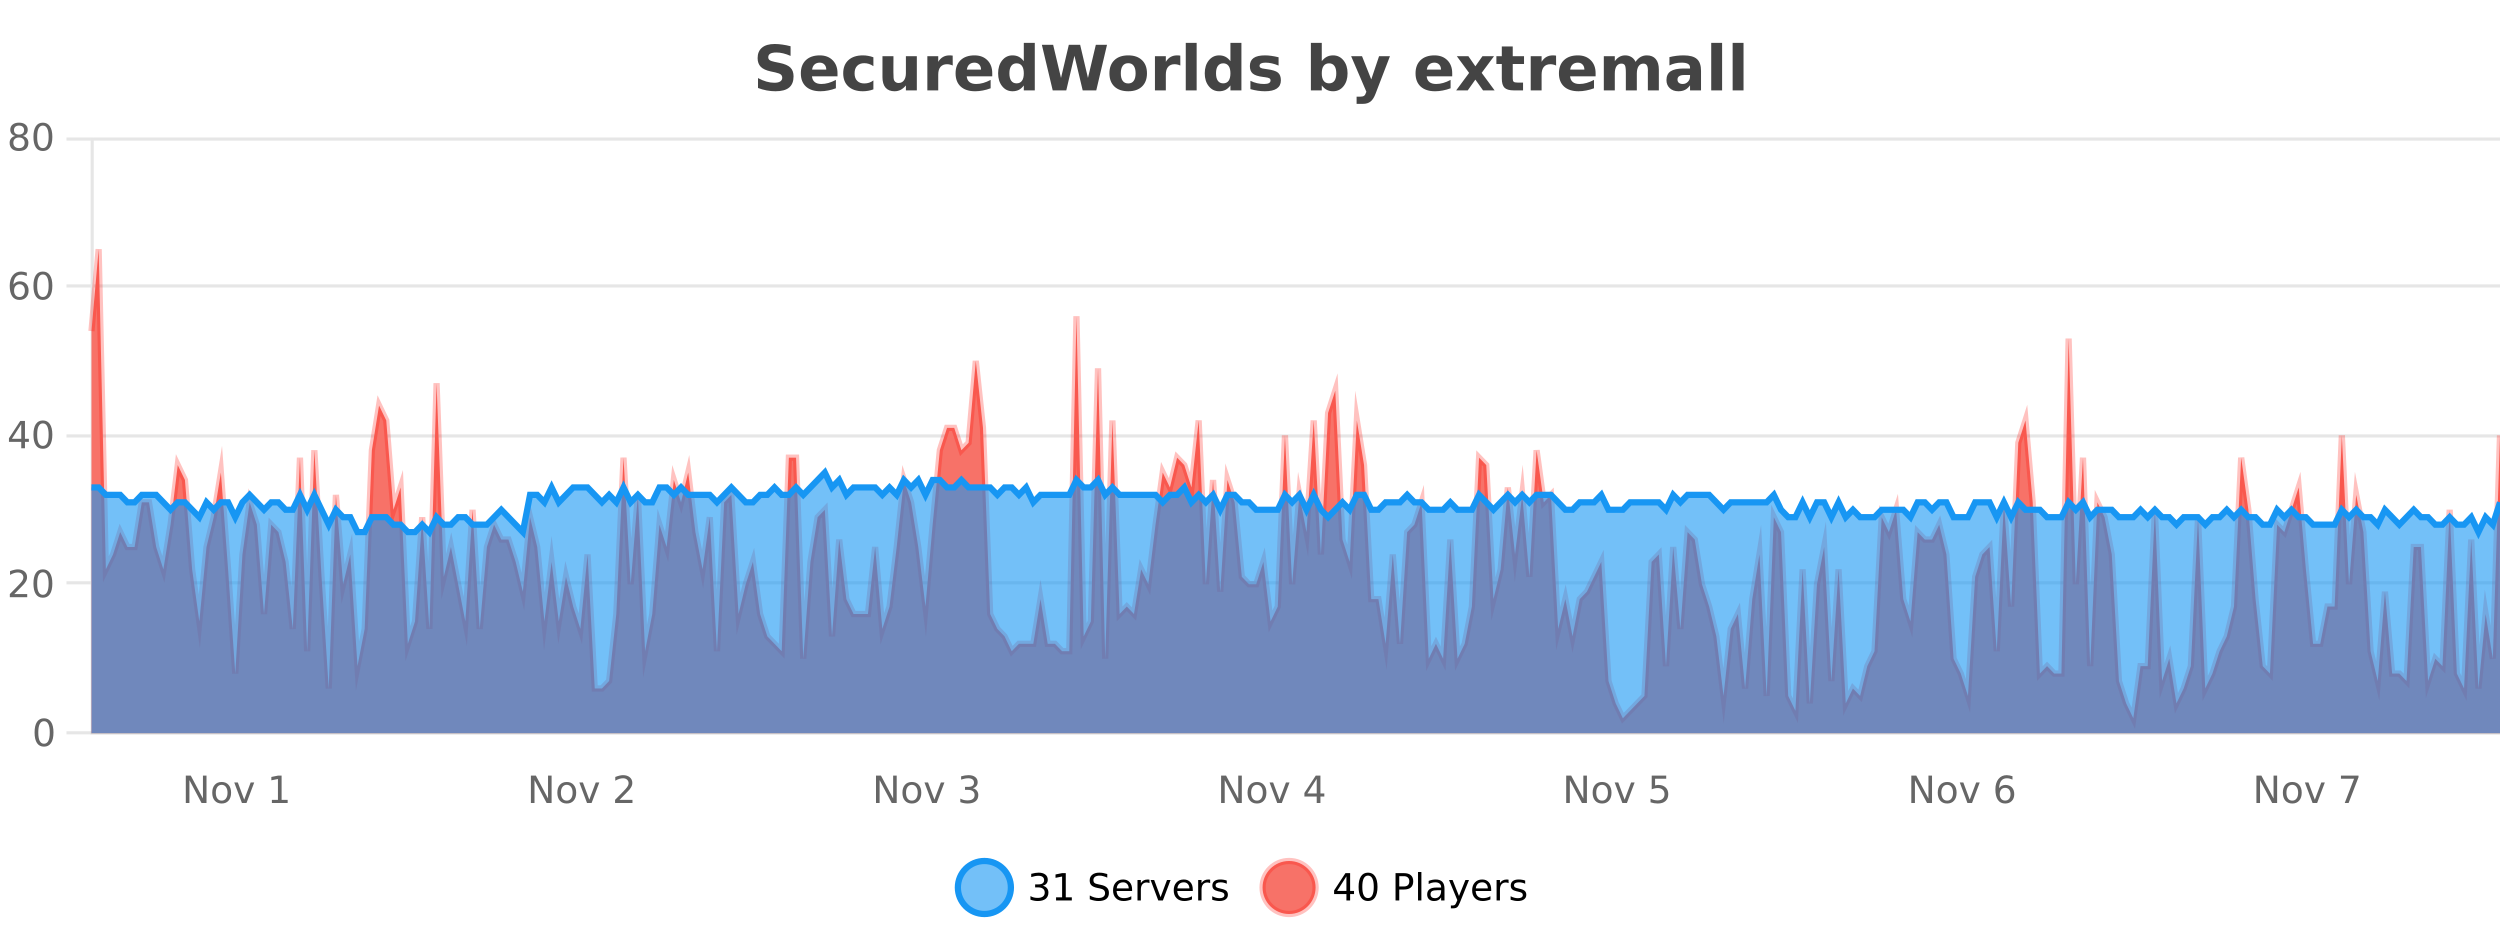 <?xml version="1.0" encoding="UTF-8"?>
<svg xmlns="http://www.w3.org/2000/svg" xmlns:xlink="http://www.w3.org/1999/xlink" width="800pt" height="300pt" viewBox="0 0 800 300" version="1.1">
<defs>
<clipPath id="clip1">
  <path d="M 278 263 L 352 263 L 352 300 L 278 300 Z M 278 263 "/>
</clipPath>
<clipPath id="clip2">
  <path d="M 375 263 L 450 263 L 450 300 L 375 300 Z M 375 263 "/>
</clipPath>
<clipPath id="clip3">
  <path d="M 29.27 79 L 800 79 L 800 234.602 L 29.27 234.602 Z M 29.27 79 "/>
</clipPath>
<clipPath id="clip4">
  <path d="M 28.27 51 L 800 51 L 800 235.602 L 28.27 235.602 Z M 28.27 51 "/>
</clipPath>
<clipPath id="clip5">
  <path d="M 29.27 151 L 800 151 L 800 234.602 L 29.27 234.602 Z M 29.27 151 "/>
</clipPath>
<clipPath id="clip6">
  <path d="M 28.27 122 L 800 122 L 800 199 L 28.27 199 Z M 28.27 122 "/>
</clipPath>
</defs>
<g id="surface149121">
<rect x="0" y="0" width="800" height="300" style="fill:rgb(100%,100%,100%);fill-opacity:1;stroke:none;"/>
<path style="fill:none;stroke-width:1;stroke-linecap:butt;stroke-linejoin:miter;stroke:rgb(0%,0%,0%);stroke-opacity:0.098;stroke-miterlimit:10;" d="M 30 234.5 L 800 234.5 "/>
<path style="fill:none;stroke-width:1;stroke-linecap:butt;stroke-linejoin:miter;stroke:rgb(0%,0%,0%);stroke-opacity:0.098;stroke-miterlimit:10;" d="M 21.27 234.5 L 29 234.5 "/>
<path style="fill:none;stroke-width:1;stroke-linecap:butt;stroke-linejoin:miter;stroke:rgb(0%,0%,0%);stroke-opacity:0.098;stroke-miterlimit:10;" d="M 30 186.5 L 800 186.5 "/>
<path style="fill:none;stroke-width:1;stroke-linecap:butt;stroke-linejoin:miter;stroke:rgb(0%,0%,0%);stroke-opacity:0.098;stroke-miterlimit:10;" d="M 21.27 186.5 L 29 186.5 "/>
<path style="fill:none;stroke-width:1;stroke-linecap:butt;stroke-linejoin:miter;stroke:rgb(0%,0%,0%);stroke-opacity:0.098;stroke-miterlimit:10;" d="M 30 139.5 L 800 139.5 "/>
<path style="fill:none;stroke-width:1;stroke-linecap:butt;stroke-linejoin:miter;stroke:rgb(0%,0%,0%);stroke-opacity:0.098;stroke-miterlimit:10;" d="M 21.27 139.5 L 29 139.5 "/>
<path style="fill:none;stroke-width:1;stroke-linecap:butt;stroke-linejoin:miter;stroke:rgb(0%,0%,0%);stroke-opacity:0.098;stroke-miterlimit:10;" d="M 30 91.5 L 800 91.5 "/>
<path style="fill:none;stroke-width:1;stroke-linecap:butt;stroke-linejoin:miter;stroke:rgb(0%,0%,0%);stroke-opacity:0.098;stroke-miterlimit:10;" d="M 21.27 91.5 L 29 91.5 "/>
<path style="fill:none;stroke-width:1;stroke-linecap:butt;stroke-linejoin:miter;stroke:rgb(0%,0%,0%);stroke-opacity:0.098;stroke-miterlimit:10;" d="M 30 44.5 L 800 44.5 "/>
<path style="fill:none;stroke-width:1;stroke-linecap:butt;stroke-linejoin:miter;stroke:rgb(0%,0%,0%);stroke-opacity:0.098;stroke-miterlimit:10;" d="M 21.27 44.5 L 29 44.5 "/>
<path style=" stroke:none;fill-rule:nonzero;fill:rgb(9.02%,58.824%,95.294%);fill-opacity:0.6;" d="M 323.488 284 C 323.488 288.688 319.688 292.484 315.004 292.484 C 310.316 292.484 306.52 288.688 306.52 284 C 306.52 279.312 310.316 275.516 315.004 275.516 C 319.688 275.516 323.488 279.312 323.488 284 Z M 323.488 284 "/>
<g clip-path="url(#clip1)" clip-rule="nonzero">
<path style="fill:none;stroke-width:2;stroke-linecap:butt;stroke-linejoin:miter;stroke:rgb(9.02%,58.824%,95.294%);stroke-opacity:1;stroke-miterlimit:10;" d="M 323.488 284 C 323.488 288.688 319.688 292.484 315.004 292.484 C 310.316 292.484 306.52 288.688 306.52 284 C 306.52 279.312 310.316 275.516 315.004 275.516 C 319.688 275.516 323.488 279.312 323.488 284 Z M 323.488 284 "/>
</g>
<path style=" stroke:none;fill-rule:nonzero;fill:rgb(0%,0%,0%);fill-opacity:1;" d="M 333.695 283.438 C 334.258 283.562 334.695 283.82 335.008 284.203 C 335.328 284.578 335.492 285.047 335.492 285.609 C 335.492 286.477 335.195 287.148 334.602 287.625 C 334.008 288.094 333.164 288.328 332.07 288.328 C 331.703 288.328 331.324 288.289 330.93 288.219 C 330.543 288.148 330.148 288.039 329.742 287.891 L 329.742 286.75 C 330.062 286.938 330.418 287.086 330.805 287.188 C 331.199 287.281 331.609 287.328 332.039 287.328 C 332.777 287.328 333.34 287.184 333.727 286.891 C 334.121 286.602 334.32 286.172 334.32 285.609 C 334.32 285.102 334.137 284.699 333.773 284.406 C 333.406 284.117 332.906 283.969 332.273 283.969 L 331.242 283.969 L 331.242 283 L 332.32 283 C 332.891 283 333.336 282.887 333.648 282.656 C 333.961 282.418 334.117 282.078 334.117 281.641 C 334.117 281.195 333.953 280.852 333.633 280.609 C 333.32 280.371 332.867 280.25 332.273 280.25 C 331.938 280.25 331.586 280.289 331.211 280.359 C 330.844 280.422 330.438 280.527 329.992 280.672 L 329.992 279.625 C 330.449 279.5 330.871 279.406 331.258 279.344 C 331.652 279.281 332.023 279.25 332.367 279.25 C 333.273 279.25 333.984 279.453 334.508 279.859 C 335.027 280.266 335.289 280.82 335.289 281.516 C 335.289 282.008 335.148 282.418 334.867 282.75 C 334.594 283.086 334.203 283.312 333.695 283.438 Z M 337.938 287.156 L 339.875 287.156 L 339.875 280.484 L 337.766 280.906 L 337.766 279.828 L 339.859 279.406 L 341.047 279.406 L 341.047 287.156 L 342.984 287.156 L 342.984 288.156 L 337.938 288.156 Z M 354.324 279.688 L 354.324 280.844 C 353.875 280.637 353.449 280.48 353.043 280.375 C 352.645 280.262 352.266 280.203 351.902 280.203 C 351.254 280.203 350.754 280.328 350.402 280.578 C 350.059 280.828 349.887 281.188 349.887 281.656 C 349.887 282.043 350 282.336 350.23 282.531 C 350.457 282.73 350.902 282.887 351.559 283 L 352.262 283.156 C 353.145 283.324 353.797 283.621 354.215 284.047 C 354.641 284.465 354.855 285.027 354.855 285.734 C 354.855 286.59 354.566 287.234 353.996 287.672 C 353.434 288.109 352.598 288.328 351.496 288.328 C 351.09 288.328 350.652 288.281 350.184 288.188 C 349.715 288.094 349.23 287.953 348.73 287.766 L 348.73 286.547 C 349.207 286.82 349.676 287.023 350.137 287.156 C 350.605 287.293 351.059 287.359 351.496 287.359 C 352.172 287.359 352.691 287.23 353.059 286.969 C 353.434 286.699 353.621 286.32 353.621 285.828 C 353.621 285.402 353.484 285.07 353.215 284.828 C 352.953 284.578 352.52 284.398 351.918 284.281 L 351.199 284.141 C 350.312 283.965 349.672 283.688 349.277 283.312 C 348.891 282.938 348.699 282.418 348.699 281.75 C 348.699 280.969 348.969 280.359 349.512 279.922 C 350.051 279.477 350.801 279.25 351.762 279.25 C 352.176 279.25 352.594 279.289 353.012 279.359 C 353.438 279.434 353.875 279.543 354.324 279.688 Z M 362.27 284.609 L 362.27 285.125 L 357.301 285.125 C 357.352 285.875 357.574 286.445 357.973 286.828 C 358.379 287.215 358.934 287.406 359.645 287.406 C 360.059 287.406 360.461 287.359 360.848 287.266 C 361.242 287.164 361.633 287.008 362.02 286.797 L 362.02 287.828 C 361.621 287.984 361.223 288.105 360.816 288.188 C 360.41 288.281 359.996 288.328 359.582 288.328 C 358.539 288.328 357.711 288.027 357.098 287.422 C 356.48 286.809 356.176 285.98 356.176 284.938 C 356.176 283.867 356.465 283.016 357.051 282.391 C 357.633 281.758 358.414 281.438 359.395 281.438 C 360.277 281.438 360.977 281.727 361.488 282.297 C 362.008 282.859 362.27 283.633 362.27 284.609 Z M 361.191 284.281 C 361.18 283.699 361.012 283.23 360.691 282.875 C 360.367 282.523 359.941 282.344 359.41 282.344 C 358.805 282.344 358.32 282.516 357.957 282.859 C 357.602 283.203 357.398 283.684 357.348 284.297 Z M 367.84 282.594 C 367.715 282.531 367.578 282.484 367.434 282.453 C 367.297 282.414 367.141 282.391 366.965 282.391 C 366.359 282.391 365.891 282.59 365.559 282.984 C 365.234 283.383 365.074 283.953 365.074 284.703 L 365.074 288.156 L 363.996 288.156 L 363.996 281.594 L 365.074 281.594 L 365.074 282.609 C 365.301 282.215 365.598 281.922 365.965 281.734 C 366.328 281.539 366.77 281.438 367.293 281.438 C 367.363 281.438 367.441 281.445 367.527 281.453 C 367.621 281.465 367.719 281.48 367.824 281.5 Z M 368.195 281.594 L 369.336 281.594 L 371.383 287.094 L 373.445 281.594 L 374.586 281.594 L 372.117 288.156 L 370.648 288.156 Z M 381.688 284.609 L 381.688 285.125 L 376.719 285.125 C 376.77 285.875 376.992 286.445 377.391 286.828 C 377.797 287.215 378.352 287.406 379.062 287.406 C 379.477 287.406 379.879 287.359 380.266 287.266 C 380.66 287.164 381.051 287.008 381.438 286.797 L 381.438 287.828 C 381.039 287.984 380.641 288.105 380.234 288.188 C 379.828 288.281 379.414 288.328 379 288.328 C 377.957 288.328 377.129 288.027 376.516 287.422 C 375.898 286.809 375.594 285.98 375.594 284.938 C 375.594 283.867 375.883 283.016 376.469 282.391 C 377.051 281.758 377.832 281.438 378.812 281.438 C 379.695 281.438 380.395 281.727 380.906 282.297 C 381.426 282.859 381.688 283.633 381.688 284.609 Z M 380.609 284.281 C 380.598 283.699 380.43 283.23 380.109 282.875 C 379.785 282.523 379.359 282.344 378.828 282.344 C 378.223 282.344 377.738 282.516 377.375 282.859 C 377.02 283.203 376.816 283.684 376.766 284.297 Z M 387.258 282.594 C 387.133 282.531 386.996 282.484 386.852 282.453 C 386.715 282.414 386.559 282.391 386.383 282.391 C 385.777 282.391 385.309 282.59 384.977 282.984 C 384.652 283.383 384.492 283.953 384.492 284.703 L 384.492 288.156 L 383.414 288.156 L 383.414 281.594 L 384.492 281.594 L 384.492 282.609 C 384.719 282.215 385.016 281.922 385.383 281.734 C 385.746 281.539 386.188 281.438 386.711 281.438 C 386.781 281.438 386.859 281.445 386.945 281.453 C 387.039 281.465 387.137 281.48 387.242 281.5 Z M 392.566 281.781 L 392.566 282.812 C 392.262 282.656 391.945 282.543 391.613 282.469 C 391.289 282.387 390.949 282.344 390.598 282.344 C 390.066 282.344 389.664 282.43 389.395 282.594 C 389.121 282.75 388.988 282.996 388.988 283.328 C 388.988 283.578 389.082 283.777 389.27 283.922 C 389.465 284.059 389.855 284.188 390.441 284.312 L 390.801 284.406 C 391.57 284.562 392.117 284.793 392.441 285.094 C 392.762 285.398 392.926 285.812 392.926 286.344 C 392.926 286.961 392.68 287.445 392.191 287.797 C 391.711 288.152 391.051 288.328 390.207 288.328 C 389.852 288.328 389.48 288.289 389.098 288.219 C 388.723 288.156 388.324 288.059 387.91 287.922 L 387.91 286.797 C 388.305 287.008 388.695 287.164 389.082 287.266 C 389.465 287.371 389.852 287.422 390.238 287.422 C 390.738 287.422 391.121 287.34 391.395 287.172 C 391.676 286.996 391.816 286.746 391.816 286.422 C 391.816 286.133 391.715 285.906 391.52 285.75 C 391.32 285.594 390.887 285.445 390.223 285.297 L 389.848 285.219 C 389.18 285.074 388.695 284.855 388.395 284.562 C 388.102 284.273 387.957 283.875 387.957 283.375 C 387.957 282.75 388.176 282.273 388.613 281.938 C 389.051 281.605 389.668 281.438 390.473 281.438 C 390.867 281.438 391.242 281.469 391.598 281.531 C 391.949 281.586 392.273 281.668 392.566 281.781 Z M 325.004 277.016 "/>
<path style=" stroke:none;fill-rule:nonzero;fill:rgb(96.863%,44.706%,40.784%);fill-opacity:1;" d="M 420.988 284 C 420.988 288.688 417.191 292.484 412.504 292.484 C 407.82 292.484 404.02 288.688 404.02 284 C 404.02 279.312 407.82 275.516 412.504 275.516 C 417.191 275.516 420.988 279.312 420.988 284 Z M 420.988 284 "/>
<g clip-path="url(#clip2)" clip-rule="nonzero">
<path style="fill:none;stroke-width:2;stroke-linecap:butt;stroke-linejoin:miter;stroke:rgb(100%,4.706%,0%);stroke-opacity:0.247;stroke-miterlimit:10;" d="M 420.988 284 C 420.988 288.688 417.191 292.484 412.504 292.484 C 407.82 292.484 404.02 288.688 404.02 284 C 404.02 279.312 407.82 275.516 412.504 275.516 C 417.191 275.516 420.988 279.312 420.988 284 Z M 420.988 284 "/>
</g>
<path style=" stroke:none;fill-rule:nonzero;fill:rgb(0%,0%,0%);fill-opacity:1;" d="M 430.852 280.438 L 427.867 285.109 L 430.852 285.109 Z M 430.539 279.406 L 432.039 279.406 L 432.039 285.109 L 433.289 285.109 L 433.289 286.094 L 432.039 286.094 L 432.039 288.156 L 430.852 288.156 L 430.852 286.094 L 426.914 286.094 L 426.914 284.953 Z M 437.766 280.188 C 437.16 280.188 436.703 280.492 436.391 281.094 C 436.086 281.688 435.938 282.59 435.938 283.797 C 435.938 284.996 436.086 285.898 436.391 286.5 C 436.703 287.094 437.16 287.391 437.766 287.391 C 438.379 287.391 438.836 287.094 439.141 286.5 C 439.453 285.898 439.609 284.996 439.609 283.797 C 439.609 282.59 439.453 281.688 439.141 281.094 C 438.836 280.492 438.379 280.188 437.766 280.188 Z M 437.766 279.25 C 438.742 279.25 439.492 279.641 440.016 280.422 C 440.535 281.195 440.797 282.32 440.797 283.797 C 440.797 285.266 440.535 286.391 440.016 287.172 C 439.492 287.945 438.742 288.328 437.766 288.328 C 436.785 288.328 436.035 287.945 435.516 287.172 C 435.004 286.391 434.75 285.266 434.75 283.797 C 434.75 282.32 435.004 281.195 435.516 280.422 C 436.035 279.641 436.785 279.25 437.766 279.25 Z M 447.762 280.375 L 447.762 283.672 L 449.246 283.672 C 449.797 283.672 450.223 283.531 450.527 283.25 C 450.828 282.961 450.98 282.547 450.98 282.016 C 450.98 281.496 450.828 281.094 450.527 280.812 C 450.223 280.523 449.797 280.375 449.246 280.375 Z M 446.574 279.406 L 449.246 279.406 C 450.234 279.406 450.98 279.633 451.48 280.078 C 451.98 280.516 452.23 281.164 452.23 282.016 C 452.23 282.883 451.98 283.539 451.48 283.984 C 450.98 284.422 450.234 284.641 449.246 284.641 L 447.762 284.641 L 447.762 288.156 L 446.574 288.156 Z M 453.766 279.031 L 454.844 279.031 L 454.844 288.156 L 453.766 288.156 Z M 460.082 284.859 C 459.215 284.859 458.613 284.961 458.27 285.156 C 457.934 285.355 457.77 285.695 457.77 286.172 C 457.77 286.559 457.895 286.867 458.145 287.094 C 458.402 287.312 458.746 287.422 459.176 287.422 C 459.777 287.422 460.258 287.215 460.613 286.797 C 460.977 286.371 461.16 285.805 461.16 285.094 L 461.16 284.859 Z M 462.238 284.406 L 462.238 288.156 L 461.16 288.156 L 461.16 287.156 C 460.91 287.555 460.602 287.852 460.238 288.047 C 459.871 288.234 459.426 288.328 458.895 288.328 C 458.215 288.328 457.68 288.141 457.285 287.766 C 456.887 287.383 456.691 286.875 456.691 286.25 C 456.691 285.512 456.934 284.953 457.426 284.578 C 457.926 284.203 458.664 284.016 459.645 284.016 L 461.16 284.016 L 461.16 283.906 C 461.16 283.406 460.992 283.023 460.66 282.75 C 460.336 282.48 459.883 282.344 459.301 282.344 C 458.926 282.344 458.555 282.391 458.191 282.484 C 457.836 282.578 457.496 282.715 457.176 282.891 L 457.176 281.891 C 457.57 281.734 457.949 281.621 458.316 281.547 C 458.691 281.477 459.055 281.438 459.41 281.438 C 460.355 281.438 461.066 281.684 461.535 282.172 C 462.004 282.664 462.238 283.406 462.238 284.406 Z M 467.188 288.766 C 466.883 289.547 466.586 290.055 466.297 290.297 C 466.004 290.535 465.617 290.656 465.141 290.656 L 464.281 290.656 L 464.281 289.75 L 464.906 289.75 C 465.207 289.75 465.438 289.676 465.594 289.531 C 465.758 289.395 465.941 289.066 466.141 288.547 L 466.344 288.047 L 463.688 281.594 L 464.828 281.594 L 466.875 286.719 L 468.938 281.594 L 470.078 281.594 Z M 477.18 284.609 L 477.18 285.125 L 472.211 285.125 C 472.262 285.875 472.484 286.445 472.883 286.828 C 473.289 287.215 473.844 287.406 474.555 287.406 C 474.969 287.406 475.371 287.359 475.758 287.266 C 476.152 287.164 476.543 287.008 476.93 286.797 L 476.93 287.828 C 476.531 287.984 476.133 288.105 475.727 288.188 C 475.32 288.281 474.906 288.328 474.492 288.328 C 473.449 288.328 472.621 288.027 472.008 287.422 C 471.391 286.809 471.086 285.98 471.086 284.938 C 471.086 283.867 471.375 283.016 471.961 282.391 C 472.543 281.758 473.324 281.438 474.305 281.438 C 475.188 281.438 475.887 281.727 476.398 282.297 C 476.918 282.859 477.18 283.633 477.18 284.609 Z M 476.102 284.281 C 476.09 283.699 475.922 283.23 475.602 282.875 C 475.277 282.523 474.852 282.344 474.32 282.344 C 473.715 282.344 473.23 282.516 472.867 282.859 C 472.512 283.203 472.309 283.684 472.258 284.297 Z M 482.75 282.594 C 482.625 282.531 482.488 282.484 482.344 282.453 C 482.207 282.414 482.051 282.391 481.875 282.391 C 481.27 282.391 480.801 282.59 480.469 282.984 C 480.145 283.383 479.984 283.953 479.984 284.703 L 479.984 288.156 L 478.906 288.156 L 478.906 281.594 L 479.984 281.594 L 479.984 282.609 C 480.211 282.215 480.508 281.922 480.875 281.734 C 481.238 281.539 481.68 281.438 482.203 281.438 C 482.273 281.438 482.352 281.445 482.438 281.453 C 482.531 281.465 482.629 281.48 482.734 281.5 Z M 488.055 281.781 L 488.055 282.812 C 487.75 282.656 487.434 282.543 487.102 282.469 C 486.777 282.387 486.438 282.344 486.086 282.344 C 485.555 282.344 485.152 282.43 484.883 282.594 C 484.609 282.75 484.477 282.996 484.477 283.328 C 484.477 283.578 484.57 283.777 484.758 283.922 C 484.953 284.059 485.344 284.188 485.93 284.312 L 486.289 284.406 C 487.059 284.562 487.605 284.793 487.93 285.094 C 488.25 285.398 488.414 285.812 488.414 286.344 C 488.414 286.961 488.168 287.445 487.68 287.797 C 487.199 288.152 486.539 288.328 485.695 288.328 C 485.34 288.328 484.969 288.289 484.586 288.219 C 484.211 288.156 483.812 288.059 483.398 287.922 L 483.398 286.797 C 483.793 287.008 484.184 287.164 484.57 287.266 C 484.953 287.371 485.34 287.422 485.727 287.422 C 486.227 287.422 486.609 287.34 486.883 287.172 C 487.164 286.996 487.305 286.746 487.305 286.422 C 487.305 286.133 487.203 285.906 487.008 285.75 C 486.809 285.594 486.375 285.445 485.711 285.297 L 485.336 285.219 C 484.668 285.074 484.184 284.855 483.883 284.562 C 483.59 284.273 483.445 283.875 483.445 283.375 C 483.445 282.75 483.664 282.273 484.102 281.938 C 484.539 281.605 485.156 281.438 485.961 281.438 C 486.355 281.438 486.73 281.469 487.086 281.531 C 487.438 281.586 487.762 281.668 488.055 281.781 Z M 422.504 277.016 "/>
<path style=" stroke:none;fill-rule:nonzero;fill:rgb(26.667%,26.667%,26.667%);fill-opacity:1;" d="M 252.984 14.797 L 252.984 17.891 C 252.18 17.527 251.398 17.258 250.641 17.078 C 249.879 16.891 249.16 16.797 248.484 16.797 C 247.586 16.797 246.922 16.922 246.484 17.172 C 246.055 17.422 245.844 17.809 245.844 18.328 C 245.844 18.715 245.988 19.016 246.281 19.234 C 246.57 19.453 247.098 19.641 247.859 19.797 L 249.453 20.125 C 251.078 20.449 252.227 20.945 252.906 21.609 C 253.594 22.277 253.938 23.219 253.938 24.438 C 253.938 26.043 253.457 27.242 252.5 28.031 C 251.551 28.812 250.098 29.203 248.141 29.203 C 247.211 29.203 246.281 29.113 245.344 28.938 C 244.414 28.762 243.488 28.5 242.562 28.156 L 242.562 24.984 C 243.488 25.484 244.383 25.859 245.25 26.109 C 246.125 26.359 246.969 26.484 247.781 26.484 C 248.602 26.484 249.227 26.352 249.656 26.078 C 250.094 25.797 250.312 25.402 250.312 24.891 C 250.312 24.445 250.16 24.094 249.859 23.844 C 249.566 23.594 248.977 23.371 248.094 23.172 L 246.641 22.859 C 245.18 22.547 244.113 22.055 243.438 21.375 C 242.77 20.688 242.438 19.762 242.438 18.594 C 242.438 17.148 242.906 16.031 243.844 15.25 C 244.781 14.469 246.129 14.078 247.891 14.078 C 248.691 14.078 249.516 14.141 250.359 14.266 C 251.203 14.383 252.078 14.559 252.984 14.797 Z M 268 23.422 L 268 24.422 L 259.828 24.422 C 259.91 25.246 260.207 25.859 260.719 26.266 C 261.227 26.672 261.938 26.875 262.844 26.875 C 263.582 26.875 264.336 26.766 265.109 26.547 C 265.879 26.328 266.672 26 267.484 25.562 L 267.484 28.25 C 266.66 28.562 265.832 28.797 265 28.953 C 264.176 29.117 263.352 29.203 262.531 29.203 C 260.551 29.203 259.008 28.703 257.906 27.703 C 256.812 26.695 256.266 25.281 256.266 23.469 C 256.266 21.68 256.801 20.273 257.875 19.25 C 258.957 18.23 260.441 17.719 262.328 17.719 C 264.047 17.719 265.422 18.242 266.453 19.281 C 267.484 20.312 268 21.695 268 23.422 Z M 264.406 22.266 C 264.406 21.602 264.211 21.062 263.828 20.656 C 263.441 20.25 262.938 20.047 262.312 20.047 C 261.633 20.047 261.082 20.242 260.656 20.625 C 260.238 21 259.977 21.547 259.875 22.266 Z M 279.484 18.328 L 279.484 21.172 C 279.016 20.852 278.539 20.609 278.062 20.453 C 277.582 20.297 277.082 20.219 276.562 20.219 C 275.594 20.219 274.832 20.508 274.281 21.078 C 273.738 21.641 273.469 22.438 273.469 23.469 C 273.469 24.492 273.738 25.289 274.281 25.859 C 274.832 26.422 275.594 26.703 276.562 26.703 C 277.113 26.703 277.633 26.625 278.125 26.469 C 278.613 26.305 279.066 26.059 279.484 25.734 L 279.484 28.594 C 278.941 28.805 278.391 28.953 277.828 29.047 C 277.266 29.148 276.695 29.203 276.125 29.203 C 274.156 29.203 272.613 28.699 271.5 27.688 C 270.383 26.68 269.828 25.273 269.828 23.469 C 269.828 21.656 270.383 20.246 271.5 19.234 C 272.613 18.227 274.156 17.719 276.125 17.719 C 276.695 17.719 277.258 17.773 277.812 17.875 C 278.375 17.969 278.93 18.121 279.484 18.328 Z M 282.387 24.656 L 282.387 17.984 L 285.902 17.984 L 285.902 19.078 C 285.902 19.672 285.895 20.418 285.887 21.312 C 285.887 22.211 285.887 22.805 285.887 23.094 C 285.887 23.98 285.906 24.617 285.949 25 C 286 25.387 286.078 25.668 286.184 25.844 C 286.328 26.074 286.516 26.25 286.746 26.375 C 286.973 26.5 287.238 26.562 287.543 26.562 C 288.27 26.562 288.844 26.281 289.262 25.719 C 289.676 25.156 289.887 24.383 289.887 23.391 L 289.887 17.984 L 293.387 17.984 L 293.387 28.922 L 289.887 28.922 L 289.887 27.344 C 289.355 27.98 288.793 28.449 288.199 28.75 C 287.613 29.051 286.969 29.203 286.262 29.203 C 285 29.203 284.035 28.82 283.371 28.047 C 282.715 27.266 282.387 26.137 282.387 24.656 Z M 304.875 20.969 C 304.562 20.824 304.254 20.719 303.953 20.656 C 303.648 20.586 303.348 20.547 303.047 20.547 C 302.141 20.547 301.441 20.836 300.953 21.406 C 300.473 21.98 300.234 22.805 300.234 23.875 L 300.234 28.922 L 296.75 28.922 L 296.75 17.984 L 300.234 17.984 L 300.234 19.781 C 300.68 19.062 301.195 18.543 301.781 18.219 C 302.363 17.887 303.062 17.719 303.875 17.719 C 304 17.719 304.129 17.727 304.266 17.734 C 304.398 17.746 304.598 17.766 304.859 17.797 Z M 317.52 23.422 L 317.52 24.422 L 309.348 24.422 C 309.43 25.246 309.727 25.859 310.238 26.266 C 310.746 26.672 311.457 26.875 312.363 26.875 C 313.102 26.875 313.855 26.766 314.629 26.547 C 315.398 26.328 316.191 26 317.004 25.562 L 317.004 28.25 C 316.18 28.562 315.352 28.797 314.52 28.953 C 313.695 29.117 312.871 29.203 312.051 29.203 C 310.07 29.203 308.527 28.703 307.426 27.703 C 306.332 26.695 305.785 25.281 305.785 23.469 C 305.785 21.68 306.32 20.273 307.395 19.25 C 308.477 18.23 309.961 17.719 311.848 17.719 C 313.566 17.719 314.941 18.242 315.973 19.281 C 317.004 20.312 317.52 21.695 317.52 23.422 Z M 313.926 22.266 C 313.926 21.602 313.73 21.062 313.348 20.656 C 312.961 20.25 312.457 20.047 311.832 20.047 C 311.152 20.047 310.602 20.242 310.176 20.625 C 309.758 21 309.496 21.547 309.395 22.266 Z M 327.617 19.578 L 327.617 13.719 L 331.133 13.719 L 331.133 28.922 L 327.617 28.922 L 327.617 27.344 C 327.137 27.992 326.605 28.465 326.023 28.766 C 325.438 29.055 324.766 29.203 324.008 29.203 C 322.664 29.203 321.559 28.668 320.695 27.594 C 319.828 26.523 319.398 25.148 319.398 23.469 C 319.398 21.781 319.828 20.402 320.695 19.328 C 321.559 18.258 322.664 17.719 324.008 17.719 C 324.766 17.719 325.438 17.871 326.023 18.172 C 326.605 18.477 327.137 18.945 327.617 19.578 Z M 325.305 26.672 C 326.055 26.672 326.625 26.402 327.023 25.859 C 327.418 25.309 327.617 24.512 327.617 23.469 C 327.617 22.43 327.418 21.637 327.023 21.094 C 326.625 20.543 326.055 20.266 325.305 20.266 C 324.562 20.266 323.996 20.543 323.602 21.094 C 323.203 21.637 323.008 22.43 323.008 23.469 C 323.008 24.512 323.203 25.309 323.602 25.859 C 323.996 26.402 324.562 26.672 325.305 26.672 Z M 333.398 14.344 L 337.008 14.344 L 339.523 24.938 L 342.023 14.344 L 345.648 14.344 L 348.148 24.938 L 350.664 14.344 L 354.242 14.344 L 350.805 28.922 L 346.461 28.922 L 343.82 17.844 L 341.211 28.922 L 336.867 28.922 Z M 361.047 20.219 C 360.266 20.219 359.672 20.5 359.266 21.062 C 358.859 21.617 358.656 22.418 358.656 23.469 C 358.656 24.512 358.859 25.312 359.266 25.875 C 359.672 26.43 360.266 26.703 361.047 26.703 C 361.805 26.703 362.383 26.43 362.781 25.875 C 363.188 25.312 363.391 24.512 363.391 23.469 C 363.391 22.418 363.188 21.617 362.781 21.062 C 362.383 20.5 361.805 20.219 361.047 20.219 Z M 361.047 17.719 C 362.922 17.719 364.383 18.23 365.438 19.25 C 366.5 20.262 367.031 21.668 367.031 23.469 C 367.031 25.262 366.5 26.668 365.438 27.688 C 364.383 28.699 362.922 29.203 361.047 29.203 C 359.148 29.203 357.672 28.699 356.609 27.688 C 355.547 26.668 355.016 25.262 355.016 23.469 C 355.016 21.668 355.547 20.262 356.609 19.25 C 357.672 18.23 359.148 17.719 361.047 17.719 Z M 377.707 20.969 C 377.395 20.824 377.086 20.719 376.785 20.656 C 376.48 20.586 376.18 20.547 375.879 20.547 C 374.973 20.547 374.273 20.836 373.785 21.406 C 373.305 21.98 373.066 22.805 373.066 23.875 L 373.066 28.922 L 369.582 28.922 L 369.582 17.984 L 373.066 17.984 L 373.066 19.781 C 373.512 19.062 374.027 18.543 374.613 18.219 C 375.195 17.887 375.895 17.719 376.707 17.719 C 376.832 17.719 376.961 17.727 377.098 17.734 C 377.23 17.746 377.43 17.766 377.691 17.797 Z M 379.445 13.719 L 382.93 13.719 L 382.93 28.922 L 379.445 28.922 Z M 393.738 19.578 L 393.738 13.719 L 397.254 13.719 L 397.254 28.922 L 393.738 28.922 L 393.738 27.344 C 393.258 27.992 392.727 28.465 392.145 28.766 C 391.559 29.055 390.887 29.203 390.129 29.203 C 388.785 29.203 387.68 28.668 386.816 27.594 C 385.949 26.523 385.52 25.148 385.52 23.469 C 385.52 21.781 385.949 20.402 386.816 19.328 C 387.68 18.258 388.785 17.719 390.129 17.719 C 390.887 17.719 391.559 17.871 392.145 18.172 C 392.727 18.477 393.258 18.945 393.738 19.578 Z M 391.426 26.672 C 392.176 26.672 392.746 26.402 393.145 25.859 C 393.539 25.309 393.738 24.512 393.738 23.469 C 393.738 22.43 393.539 21.637 393.145 21.094 C 392.746 20.543 392.176 20.266 391.426 20.266 C 390.684 20.266 390.117 20.543 389.723 21.094 C 389.324 21.637 389.129 22.43 389.129 23.469 C 389.129 24.512 389.324 25.309 389.723 25.859 C 390.117 26.402 390.684 26.672 391.426 26.672 Z M 409.148 18.328 L 409.148 20.984 C 408.406 20.672 407.688 20.438 406.992 20.281 C 406.293 20.125 405.633 20.047 405.008 20.047 C 404.352 20.047 403.859 20.133 403.539 20.297 C 403.215 20.465 403.055 20.719 403.055 21.062 C 403.055 21.344 403.172 21.559 403.414 21.703 C 403.664 21.852 404.102 21.961 404.727 22.031 L 405.352 22.125 C 407.141 22.355 408.344 22.73 408.961 23.25 C 409.574 23.773 409.883 24.59 409.883 25.703 C 409.883 26.871 409.449 27.746 408.586 28.328 C 407.73 28.914 406.453 29.203 404.758 29.203 C 404.027 29.203 403.277 29.145 402.508 29.031 C 401.734 28.918 400.945 28.746 400.133 28.516 L 400.133 25.859 C 400.828 26.203 401.543 26.461 402.273 26.625 C 403 26.793 403.746 26.875 404.508 26.875 C 405.195 26.875 405.711 26.781 406.055 26.594 C 406.398 26.406 406.57 26.125 406.57 25.75 C 406.57 25.438 406.449 25.211 406.211 25.062 C 405.969 24.906 405.496 24.789 404.789 24.703 L 404.18 24.625 C 402.617 24.43 401.523 24.07 400.898 23.547 C 400.273 23.016 399.961 22.215 399.961 21.141 C 399.961 19.984 400.355 19.125 401.148 18.562 C 401.949 18 403.168 17.719 404.805 17.719 C 405.449 17.719 406.125 17.773 406.836 17.875 C 407.543 17.969 408.312 18.121 409.148 18.328 Z M 425.297 26.672 C 426.047 26.672 426.617 26.402 427.016 25.859 C 427.41 25.309 427.609 24.512 427.609 23.469 C 427.609 22.43 427.41 21.637 427.016 21.094 C 426.617 20.543 426.047 20.266 425.297 20.266 C 424.547 20.266 423.969 20.543 423.562 21.094 C 423.164 21.637 422.969 22.43 422.969 23.469 C 422.969 24.5 423.164 25.293 423.562 25.844 C 423.969 26.398 424.547 26.672 425.297 26.672 Z M 422.969 19.578 C 423.457 18.945 423.992 18.477 424.578 18.172 C 425.16 17.871 425.832 17.719 426.594 17.719 C 427.945 17.719 429.055 18.258 429.922 19.328 C 430.785 20.402 431.219 21.781 431.219 23.469 C 431.219 25.148 430.785 26.523 429.922 27.594 C 429.055 28.668 427.945 29.203 426.594 29.203 C 425.832 29.203 425.16 29.051 424.578 28.75 C 423.992 28.449 423.457 27.98 422.969 27.344 L 422.969 28.922 L 419.484 28.922 L 419.484 13.719 L 422.969 13.719 Z M 432.363 17.984 L 435.848 17.984 L 438.801 25.406 L 441.301 17.984 L 444.785 17.984 L 440.191 29.953 C 439.73 31.172 439.191 32.02 438.566 32.5 C 437.949 32.988 437.145 33.234 436.145 33.234 L 434.113 33.234 L 434.113 30.938 L 435.207 30.938 C 435.801 30.938 436.23 30.844 436.504 30.656 C 436.773 30.469 436.98 30.129 437.129 29.641 L 437.238 29.344 Z M 464.707 23.422 L 464.707 24.422 L 456.535 24.422 C 456.617 25.246 456.914 25.859 457.426 26.266 C 457.934 26.672 458.645 26.875 459.551 26.875 C 460.289 26.875 461.043 26.766 461.816 26.547 C 462.586 26.328 463.379 26 464.191 25.562 L 464.191 28.25 C 463.367 28.562 462.539 28.797 461.707 28.953 C 460.883 29.117 460.059 29.203 459.238 29.203 C 457.258 29.203 455.715 28.703 454.613 27.703 C 453.52 26.695 452.973 25.281 452.973 23.469 C 452.973 21.68 453.508 20.273 454.582 19.25 C 455.664 18.23 457.148 17.719 459.035 17.719 C 460.754 17.719 462.129 18.242 463.16 19.281 C 464.191 20.312 464.707 21.695 464.707 23.422 Z M 461.113 22.266 C 461.113 21.602 460.918 21.062 460.535 20.656 C 460.148 20.25 459.645 20.047 459.02 20.047 C 458.34 20.047 457.789 20.242 457.363 20.625 C 456.945 21 456.684 21.547 456.582 22.266 Z M 470.117 23.328 L 466.18 17.984 L 469.883 17.984 L 472.117 21.219 L 474.383 17.984 L 478.086 17.984 L 474.133 23.312 L 478.273 28.922 L 474.57 28.922 L 472.117 25.469 L 469.68 28.922 L 465.977 28.922 Z M 484.078 14.875 L 484.078 17.984 L 487.688 17.984 L 487.688 20.484 L 484.078 20.484 L 484.078 25.125 C 484.078 25.637 484.176 25.98 484.375 26.156 C 484.582 26.336 484.984 26.422 485.578 26.422 L 487.375 26.422 L 487.375 28.922 L 484.375 28.922 C 483 28.922 482.02 28.637 481.438 28.062 C 480.863 27.48 480.578 26.5 480.578 25.125 L 480.578 20.484 L 478.844 20.484 L 478.844 17.984 L 480.578 17.984 L 480.578 14.875 Z M 497.953 20.969 C 497.641 20.824 497.332 20.719 497.031 20.656 C 496.727 20.586 496.426 20.547 496.125 20.547 C 495.219 20.547 494.52 20.836 494.031 21.406 C 493.551 21.98 493.312 22.805 493.312 23.875 L 493.312 28.922 L 489.828 28.922 L 489.828 17.984 L 493.312 17.984 L 493.312 19.781 C 493.758 19.062 494.273 18.543 494.859 18.219 C 495.441 17.887 496.141 17.719 496.953 17.719 C 497.078 17.719 497.207 17.727 497.344 17.734 C 497.477 17.746 497.676 17.766 497.938 17.797 Z M 510.594 23.422 L 510.594 24.422 L 502.422 24.422 C 502.504 25.246 502.801 25.859 503.312 26.266 C 503.82 26.672 504.531 26.875 505.438 26.875 C 506.176 26.875 506.93 26.766 507.703 26.547 C 508.473 26.328 509.266 26 510.078 25.562 L 510.078 28.25 C 509.254 28.562 508.426 28.797 507.594 28.953 C 506.77 29.117 505.945 29.203 505.125 29.203 C 503.145 29.203 501.602 28.703 500.5 27.703 C 499.406 26.695 498.859 25.281 498.859 23.469 C 498.859 21.68 499.395 20.273 500.469 19.25 C 501.551 18.23 503.035 17.719 504.922 17.719 C 506.641 17.719 508.016 18.242 509.047 19.281 C 510.078 20.312 510.594 21.695 510.594 23.422 Z M 507 22.266 C 507 21.602 506.805 21.062 506.422 20.656 C 506.035 20.25 505.531 20.047 504.906 20.047 C 504.227 20.047 503.676 20.242 503.25 20.625 C 502.832 21 502.57 21.547 502.469 22.266 Z M 523.379 19.797 C 523.824 19.121 524.352 18.605 524.957 18.25 C 525.57 17.898 526.242 17.719 526.973 17.719 C 528.223 17.719 529.176 18.109 529.832 18.891 C 530.496 19.664 530.832 20.789 530.832 22.266 L 530.832 28.922 L 527.316 28.922 L 527.316 23.219 C 527.316 23.137 527.316 23.047 527.316 22.953 C 527.324 22.859 527.332 22.73 527.332 22.562 C 527.332 21.793 527.215 21.234 526.988 20.891 C 526.758 20.539 526.387 20.359 525.879 20.359 C 525.223 20.359 524.711 20.637 524.348 21.188 C 523.98 21.73 523.793 22.516 523.785 23.547 L 523.785 28.922 L 520.27 28.922 L 520.27 23.219 C 520.27 22.012 520.164 21.234 519.957 20.891 C 519.746 20.539 519.379 20.359 518.848 20.359 C 518.168 20.359 517.648 20.637 517.285 21.188 C 516.918 21.73 516.738 22.516 516.738 23.547 L 516.738 28.922 L 513.223 28.922 L 513.223 17.984 L 516.738 17.984 L 516.738 19.578 C 517.176 18.965 517.668 18.5 518.223 18.188 C 518.773 17.875 519.387 17.719 520.066 17.719 C 520.816 17.719 521.48 17.902 522.066 18.266 C 522.648 18.633 523.086 19.141 523.379 19.797 Z M 538.984 24 C 538.254 24 537.707 24.125 537.344 24.375 C 536.977 24.617 536.797 24.98 536.797 25.469 C 536.797 25.906 536.941 26.25 537.234 26.5 C 537.535 26.75 537.945 26.875 538.469 26.875 C 539.125 26.875 539.676 26.641 540.125 26.172 C 540.582 25.703 540.812 25.117 540.812 24.406 L 540.812 24 Z M 544.328 22.688 L 544.328 28.922 L 540.812 28.922 L 540.812 27.297 C 540.344 27.965 539.812 28.449 539.219 28.75 C 538.633 29.051 537.922 29.203 537.078 29.203 C 535.953 29.203 535.035 28.875 534.328 28.219 C 533.617 27.555 533.266 26.695 533.266 25.641 C 533.266 24.359 533.703 23.422 534.578 22.828 C 535.461 22.227 536.852 21.922 538.75 21.922 L 540.812 21.922 L 540.812 21.641 C 540.812 21.09 540.594 20.688 540.156 20.438 C 539.719 20.18 539.035 20.047 538.109 20.047 C 537.359 20.047 536.66 20.125 536.016 20.281 C 535.367 20.43 534.77 20.648 534.219 20.938 L 534.219 18.281 C 534.969 18.094 535.719 17.953 536.469 17.859 C 537.227 17.766 537.988 17.719 538.75 17.719 C 540.719 17.719 542.141 18.109 543.016 18.891 C 543.891 19.664 544.328 20.93 544.328 22.688 Z M 547.59 13.719 L 551.074 13.719 L 551.074 28.922 L 547.59 28.922 Z M 554.445 13.719 L 557.93 13.719 L 557.93 28.922 L 554.445 28.922 Z M 241 10.359 "/>
<path style="fill:none;stroke-width:1;stroke-linecap:butt;stroke-linejoin:miter;stroke:rgb(0%,0%,0%);stroke-opacity:0.098;stroke-miterlimit:10;" d="M 29 234.5 L 801 234.5 "/>
<path style=" stroke:none;fill-rule:nonzero;fill:rgb(40%,40%,40%);fill-opacity:1;" d="M 59.457 248.203 L 61.051 248.203 L 64.941 255.516 L 64.941 248.203 L 66.082 248.203 L 66.082 256.953 L 64.488 256.953 L 60.613 249.641 L 60.613 256.953 L 59.457 256.953 Z M 70.934 251.141 C 70.359 251.141 69.902 251.371 69.559 251.828 C 69.223 252.277 69.059 252.891 69.059 253.672 C 69.059 254.465 69.223 255.086 69.559 255.531 C 69.891 255.98 70.348 256.203 70.934 256.203 C 71.504 256.203 71.957 255.98 72.293 255.531 C 72.637 255.074 72.809 254.453 72.809 253.672 C 72.809 252.902 72.637 252.289 72.293 251.828 C 71.957 251.371 71.504 251.141 70.934 251.141 Z M 70.934 250.234 C 71.871 250.234 72.605 250.543 73.137 251.156 C 73.676 251.762 73.949 252.602 73.949 253.672 C 73.949 254.746 73.676 255.59 73.137 256.203 C 72.605 256.82 71.871 257.125 70.934 257.125 C 69.996 257.125 69.254 256.82 68.715 256.203 C 68.184 255.59 67.918 254.746 67.918 253.672 C 67.918 252.602 68.184 251.762 68.715 251.156 C 69.254 250.543 69.996 250.234 70.934 250.234 Z M 74.961 250.391 L 76.102 250.391 L 78.148 255.891 L 80.211 250.391 L 81.352 250.391 L 78.883 256.953 L 77.414 256.953 Z M 87.004 255.953 L 88.941 255.953 L 88.941 249.281 L 86.832 249.703 L 86.832 248.625 L 88.926 248.203 L 90.113 248.203 L 90.113 255.953 L 92.051 255.953 L 92.051 256.953 L 87.004 256.953 Z M 58.285 245.816 "/>
<path style=" stroke:none;fill-rule:nonzero;fill:rgb(40%,40%,40%);fill-opacity:1;" d="M 169.887 248.203 L 171.48 248.203 L 175.371 255.516 L 175.371 248.203 L 176.512 248.203 L 176.512 256.953 L 174.918 256.953 L 171.043 249.641 L 171.043 256.953 L 169.887 256.953 Z M 181.363 251.141 C 180.789 251.141 180.332 251.371 179.988 251.828 C 179.652 252.277 179.488 252.891 179.488 253.672 C 179.488 254.465 179.652 255.086 179.988 255.531 C 180.32 255.98 180.777 256.203 181.363 256.203 C 181.934 256.203 182.387 255.98 182.723 255.531 C 183.066 255.074 183.238 254.453 183.238 253.672 C 183.238 252.902 183.066 252.289 182.723 251.828 C 182.387 251.371 181.934 251.141 181.363 251.141 Z M 181.363 250.234 C 182.301 250.234 183.035 250.543 183.566 251.156 C 184.105 251.762 184.379 252.602 184.379 253.672 C 184.379 254.746 184.105 255.59 183.566 256.203 C 183.035 256.82 182.301 257.125 181.363 257.125 C 180.426 257.125 179.684 256.82 179.145 256.203 C 178.613 255.59 178.348 254.746 178.348 253.672 C 178.348 252.602 178.613 251.762 179.145 251.156 C 179.684 250.543 180.426 250.234 181.363 250.234 Z M 185.391 250.391 L 186.531 250.391 L 188.578 255.891 L 190.641 250.391 L 191.781 250.391 L 189.312 256.953 L 187.844 256.953 Z M 198.246 255.953 L 202.387 255.953 L 202.387 256.953 L 196.824 256.953 L 196.824 255.953 C 197.27 255.496 197.879 254.875 198.652 254.094 C 199.434 253.305 199.922 252.793 200.121 252.562 C 200.504 252.148 200.77 251.793 200.918 251.5 C 201.074 251.199 201.152 250.906 201.152 250.625 C 201.152 250.156 200.984 249.777 200.652 249.484 C 200.328 249.195 199.906 249.047 199.387 249.047 C 199.012 249.047 198.613 249.109 198.199 249.234 C 197.793 249.359 197.355 249.559 196.887 249.828 L 196.887 248.625 C 197.363 248.438 197.809 248.297 198.215 248.203 C 198.629 248.102 199.012 248.047 199.355 248.047 C 200.262 248.047 200.984 248.277 201.527 248.734 C 202.066 249.184 202.34 249.789 202.34 250.547 C 202.34 250.902 202.27 251.242 202.137 251.562 C 202 251.887 201.754 252.266 201.402 252.703 C 201.297 252.82 200.984 253.148 200.465 253.688 C 199.941 254.23 199.203 254.984 198.246 255.953 Z M 168.715 245.816 "/>
<path style=" stroke:none;fill-rule:nonzero;fill:rgb(40%,40%,40%);fill-opacity:1;" d="M 280.32 248.203 L 281.914 248.203 L 285.805 255.516 L 285.805 248.203 L 286.945 248.203 L 286.945 256.953 L 285.352 256.953 L 281.477 249.641 L 281.477 256.953 L 280.32 256.953 Z M 291.797 251.141 C 291.223 251.141 290.766 251.371 290.422 251.828 C 290.086 252.277 289.922 252.891 289.922 253.672 C 289.922 254.465 290.086 255.086 290.422 255.531 C 290.754 255.98 291.211 256.203 291.797 256.203 C 292.367 256.203 292.82 255.98 293.156 255.531 C 293.5 255.074 293.672 254.453 293.672 253.672 C 293.672 252.902 293.5 252.289 293.156 251.828 C 292.82 251.371 292.367 251.141 291.797 251.141 Z M 291.797 250.234 C 292.734 250.234 293.469 250.543 294 251.156 C 294.539 251.762 294.812 252.602 294.812 253.672 C 294.812 254.746 294.539 255.59 294 256.203 C 293.469 256.82 292.734 257.125 291.797 257.125 C 290.859 257.125 290.117 256.82 289.578 256.203 C 289.047 255.59 288.781 254.746 288.781 253.672 C 288.781 252.602 289.047 251.762 289.578 251.156 C 290.117 250.543 290.859 250.234 291.797 250.234 Z M 295.828 250.391 L 296.969 250.391 L 299.016 255.891 L 301.078 250.391 L 302.219 250.391 L 299.75 256.953 L 298.281 256.953 Z M 311.258 252.234 C 311.82 252.359 312.258 252.617 312.57 253 C 312.891 253.375 313.055 253.844 313.055 254.406 C 313.055 255.273 312.758 255.945 312.164 256.422 C 311.57 256.891 310.727 257.125 309.633 257.125 C 309.266 257.125 308.887 257.086 308.492 257.016 C 308.105 256.945 307.711 256.836 307.305 256.688 L 307.305 255.547 C 307.625 255.734 307.98 255.883 308.367 255.984 C 308.762 256.078 309.172 256.125 309.602 256.125 C 310.34 256.125 310.902 255.98 311.289 255.688 C 311.684 255.398 311.883 254.969 311.883 254.406 C 311.883 253.898 311.699 253.496 311.336 253.203 C 310.969 252.914 310.469 252.766 309.836 252.766 L 308.805 252.766 L 308.805 251.797 L 309.883 251.797 C 310.453 251.797 310.898 251.684 311.211 251.453 C 311.523 251.215 311.68 250.875 311.68 250.438 C 311.68 249.992 311.516 249.648 311.195 249.406 C 310.883 249.168 310.43 249.047 309.836 249.047 C 309.5 249.047 309.148 249.086 308.773 249.156 C 308.406 249.219 308 249.324 307.555 249.469 L 307.555 248.422 C 308.012 248.297 308.434 248.203 308.82 248.141 C 309.215 248.078 309.586 248.047 309.93 248.047 C 310.836 248.047 311.547 248.25 312.07 248.656 C 312.59 249.062 312.852 249.617 312.852 250.312 C 312.852 250.805 312.711 251.215 312.43 251.547 C 312.156 251.883 311.766 252.109 311.258 252.234 Z M 279.148 245.816 "/>
<path style=" stroke:none;fill-rule:nonzero;fill:rgb(40%,40%,40%);fill-opacity:1;" d="M 390.754 248.203 L 392.348 248.203 L 396.238 255.516 L 396.238 248.203 L 397.379 248.203 L 397.379 256.953 L 395.785 256.953 L 391.91 249.641 L 391.91 256.953 L 390.754 256.953 Z M 402.23 251.141 C 401.656 251.141 401.199 251.371 400.855 251.828 C 400.52 252.277 400.355 252.891 400.355 253.672 C 400.355 254.465 400.52 255.086 400.855 255.531 C 401.188 255.98 401.645 256.203 402.23 256.203 C 402.801 256.203 403.254 255.98 403.59 255.531 C 403.934 255.074 404.105 254.453 404.105 253.672 C 404.105 252.902 403.934 252.289 403.59 251.828 C 403.254 251.371 402.801 251.141 402.23 251.141 Z M 402.23 250.234 C 403.168 250.234 403.902 250.543 404.434 251.156 C 404.973 251.762 405.246 252.602 405.246 253.672 C 405.246 254.746 404.973 255.59 404.434 256.203 C 403.902 256.82 403.168 257.125 402.23 257.125 C 401.293 257.125 400.551 256.82 400.012 256.203 C 399.48 255.59 399.215 254.746 399.215 253.672 C 399.215 252.602 399.48 251.762 400.012 251.156 C 400.551 250.543 401.293 250.234 402.23 250.234 Z M 406.258 250.391 L 407.398 250.391 L 409.445 255.891 L 411.508 250.391 L 412.648 250.391 L 410.18 256.953 L 408.711 256.953 Z M 421.348 249.234 L 418.363 253.906 L 421.348 253.906 Z M 421.035 248.203 L 422.535 248.203 L 422.535 253.906 L 423.785 253.906 L 423.785 254.891 L 422.535 254.891 L 422.535 256.953 L 421.348 256.953 L 421.348 254.891 L 417.41 254.891 L 417.41 253.75 Z M 389.582 245.816 "/>
<path style=" stroke:none;fill-rule:nonzero;fill:rgb(40%,40%,40%);fill-opacity:1;" d="M 501.188 248.203 L 502.781 248.203 L 506.672 255.516 L 506.672 248.203 L 507.812 248.203 L 507.812 256.953 L 506.219 256.953 L 502.344 249.641 L 502.344 256.953 L 501.188 256.953 Z M 512.664 251.141 C 512.09 251.141 511.633 251.371 511.289 251.828 C 510.953 252.277 510.789 252.891 510.789 253.672 C 510.789 254.465 510.953 255.086 511.289 255.531 C 511.621 255.98 512.078 256.203 512.664 256.203 C 513.234 256.203 513.688 255.98 514.023 255.531 C 514.367 255.074 514.539 254.453 514.539 253.672 C 514.539 252.902 514.367 252.289 514.023 251.828 C 513.688 251.371 513.234 251.141 512.664 251.141 Z M 512.664 250.234 C 513.602 250.234 514.336 250.543 514.867 251.156 C 515.406 251.762 515.68 252.602 515.68 253.672 C 515.68 254.746 515.406 255.59 514.867 256.203 C 514.336 256.82 513.602 257.125 512.664 257.125 C 511.727 257.125 510.984 256.82 510.445 256.203 C 509.914 255.59 509.648 254.746 509.648 253.672 C 509.648 252.602 509.914 251.762 510.445 251.156 C 510.984 250.543 511.727 250.234 512.664 250.234 Z M 516.695 250.391 L 517.836 250.391 L 519.883 255.891 L 521.945 250.391 L 523.086 250.391 L 520.617 256.953 L 519.148 256.953 Z M 528.547 248.203 L 533.188 248.203 L 533.188 249.203 L 529.625 249.203 L 529.625 251.344 C 529.801 251.281 529.973 251.242 530.141 251.219 C 530.316 251.188 530.488 251.172 530.656 251.172 C 531.633 251.172 532.41 251.445 532.984 251.984 C 533.555 252.516 533.844 253.234 533.844 254.141 C 533.844 255.09 533.547 255.824 532.953 256.344 C 532.367 256.867 531.547 257.125 530.484 257.125 C 530.109 257.125 529.727 257.094 529.344 257.031 C 528.969 256.969 528.578 256.875 528.172 256.75 L 528.172 255.562 C 528.523 255.75 528.891 255.891 529.266 255.984 C 529.641 256.078 530.035 256.125 530.453 256.125 C 531.129 256.125 531.664 255.949 532.062 255.594 C 532.457 255.242 532.656 254.758 532.656 254.141 C 532.656 253.539 532.457 253.059 532.062 252.703 C 531.664 252.352 531.129 252.172 530.453 252.172 C 530.141 252.172 529.82 252.211 529.5 252.281 C 529.188 252.344 528.867 252.449 528.547 252.594 Z M 500.016 245.816 "/>
<path style=" stroke:none;fill-rule:nonzero;fill:rgb(40%,40%,40%);fill-opacity:1;" d="M 611.621 248.203 L 613.215 248.203 L 617.105 255.516 L 617.105 248.203 L 618.246 248.203 L 618.246 256.953 L 616.652 256.953 L 612.777 249.641 L 612.777 256.953 L 611.621 256.953 Z M 623.098 251.141 C 622.523 251.141 622.066 251.371 621.723 251.828 C 621.387 252.277 621.223 252.891 621.223 253.672 C 621.223 254.465 621.387 255.086 621.723 255.531 C 622.055 255.98 622.512 256.203 623.098 256.203 C 623.668 256.203 624.121 255.98 624.457 255.531 C 624.801 255.074 624.973 254.453 624.973 253.672 C 624.973 252.902 624.801 252.289 624.457 251.828 C 624.121 251.371 623.668 251.141 623.098 251.141 Z M 623.098 250.234 C 624.035 250.234 624.77 250.543 625.301 251.156 C 625.84 251.762 626.113 252.602 626.113 253.672 C 626.113 254.746 625.84 255.59 625.301 256.203 C 624.77 256.82 624.035 257.125 623.098 257.125 C 622.16 257.125 621.418 256.82 620.879 256.203 C 620.348 255.59 620.082 254.746 620.082 253.672 C 620.082 252.602 620.348 251.762 620.879 251.156 C 621.418 250.543 622.16 250.234 623.098 250.234 Z M 627.125 250.391 L 628.266 250.391 L 630.312 255.891 L 632.375 250.391 L 633.516 250.391 L 631.047 256.953 L 629.578 256.953 Z M 641.652 252.109 C 641.121 252.109 640.699 252.293 640.387 252.656 C 640.074 253.023 639.918 253.516 639.918 254.141 C 639.918 254.777 640.074 255.277 640.387 255.641 C 640.699 256.008 641.121 256.188 641.652 256.188 C 642.184 256.188 642.598 256.008 642.902 255.641 C 643.215 255.277 643.371 254.777 643.371 254.141 C 643.371 253.516 643.215 253.023 642.902 252.656 C 642.598 252.293 642.184 252.109 641.652 252.109 Z M 643.996 248.391 L 643.996 249.469 C 643.691 249.336 643.391 249.23 643.09 249.156 C 642.785 249.086 642.488 249.047 642.199 249.047 C 641.418 249.047 640.816 249.312 640.402 249.844 C 639.996 250.367 639.762 251.156 639.699 252.219 C 639.926 251.887 640.215 251.633 640.559 251.453 C 640.91 251.266 641.297 251.172 641.715 251.172 C 642.59 251.172 643.281 251.438 643.793 251.969 C 644.301 252.5 644.559 253.227 644.559 254.141 C 644.559 255.047 644.293 255.773 643.762 256.312 C 643.23 256.855 642.527 257.125 641.652 257.125 C 640.629 257.125 639.855 256.742 639.324 255.969 C 638.793 255.188 638.527 254.062 638.527 252.594 C 638.527 251.211 638.855 250.105 639.512 249.281 C 640.168 248.461 641.047 248.047 642.152 248.047 C 642.441 248.047 642.738 248.078 643.043 248.141 C 643.344 248.195 643.66 248.277 643.996 248.391 Z M 610.449 245.816 "/>
<path style=" stroke:none;fill-rule:nonzero;fill:rgb(40%,40%,40%);fill-opacity:1;" d="M 722.055 248.203 L 723.648 248.203 L 727.539 255.516 L 727.539 248.203 L 728.68 248.203 L 728.68 256.953 L 727.086 256.953 L 723.211 249.641 L 723.211 256.953 L 722.055 256.953 Z M 733.531 251.141 C 732.957 251.141 732.5 251.371 732.156 251.828 C 731.82 252.277 731.656 252.891 731.656 253.672 C 731.656 254.465 731.82 255.086 732.156 255.531 C 732.488 255.98 732.945 256.203 733.531 256.203 C 734.102 256.203 734.555 255.98 734.891 255.531 C 735.234 255.074 735.406 254.453 735.406 253.672 C 735.406 252.902 735.234 252.289 734.891 251.828 C 734.555 251.371 734.102 251.141 733.531 251.141 Z M 733.531 250.234 C 734.469 250.234 735.203 250.543 735.734 251.156 C 736.273 251.762 736.547 252.602 736.547 253.672 C 736.547 254.746 736.273 255.59 735.734 256.203 C 735.203 256.82 734.469 257.125 733.531 257.125 C 732.594 257.125 731.852 256.82 731.312 256.203 C 730.781 255.59 730.516 254.746 730.516 253.672 C 730.516 252.602 730.781 251.762 731.312 251.156 C 731.852 250.543 732.594 250.234 733.531 250.234 Z M 737.562 250.391 L 738.703 250.391 L 740.75 255.891 L 742.812 250.391 L 743.953 250.391 L 741.484 256.953 L 740.016 256.953 Z M 749.102 248.203 L 754.727 248.203 L 754.727 248.703 L 751.555 256.953 L 750.32 256.953 L 753.305 249.203 L 749.102 249.203 Z M 720.883 245.816 "/>
<path style="fill:none;stroke-width:1;stroke-linecap:butt;stroke-linejoin:miter;stroke:rgb(0%,0%,0%);stroke-opacity:0.098;stroke-miterlimit:10;" d="M 29.5 44 L 29.5 235 "/>
<path style=" stroke:none;fill-rule:nonzero;fill:rgb(40%,40%,40%);fill-opacity:1;" d="M 14.082 230.789 C 13.477 230.789 13.02 231.094 12.707 231.695 C 12.402 232.289 12.254 233.191 12.254 234.398 C 12.254 235.598 12.402 236.5 12.707 237.102 C 13.02 237.695 13.477 237.992 14.082 237.992 C 14.695 237.992 15.152 237.695 15.457 237.102 C 15.77 236.5 15.926 235.598 15.926 234.398 C 15.926 233.191 15.77 232.289 15.457 231.695 C 15.152 231.094 14.695 230.789 14.082 230.789 Z M 14.082 229.852 C 15.059 229.852 15.809 230.242 16.332 231.023 C 16.852 231.797 17.113 232.922 17.113 234.398 C 17.113 235.867 16.852 236.992 16.332 237.773 C 15.809 238.547 15.059 238.93 14.082 238.93 C 13.102 238.93 12.352 238.547 11.832 237.773 C 11.32 236.992 11.066 235.867 11.066 234.398 C 11.066 232.922 11.32 231.797 11.832 231.023 C 12.352 230.242 13.102 229.852 14.082 229.852 Z M 10.27 227.617 "/>
<path style=" stroke:none;fill-rule:nonzero;fill:rgb(40%,40%,40%);fill-opacity:1;" d="M 4.566 190.102 L 8.707 190.102 L 8.707 191.102 L 3.145 191.102 L 3.145 190.102 C 3.59 189.645 4.199 189.023 4.973 188.242 C 5.754 187.453 6.242 186.941 6.441 186.711 C 6.824 186.297 7.09 185.941 7.238 185.648 C 7.395 185.348 7.473 185.055 7.473 184.773 C 7.473 184.305 7.305 183.926 6.973 183.633 C 6.648 183.344 6.227 183.195 5.707 183.195 C 5.332 183.195 4.934 183.258 4.52 183.383 C 4.113 183.508 3.676 183.707 3.207 183.977 L 3.207 182.773 C 3.684 182.586 4.129 182.445 4.535 182.352 C 4.949 182.25 5.332 182.195 5.676 182.195 C 6.582 182.195 7.305 182.426 7.848 182.883 C 8.387 183.332 8.66 183.938 8.66 184.695 C 8.66 185.051 8.59 185.391 8.457 185.711 C 8.32 186.035 8.074 186.414 7.723 186.852 C 7.617 186.969 7.305 187.297 6.785 187.836 C 6.262 188.379 5.523 189.133 4.566 190.102 Z M 13.719 183.133 C 13.113 183.133 12.656 183.438 12.344 184.039 C 12.039 184.633 11.891 185.535 11.891 186.742 C 11.891 187.941 12.039 188.844 12.344 189.445 C 12.656 190.039 13.113 190.336 13.719 190.336 C 14.332 190.336 14.789 190.039 15.094 189.445 C 15.406 188.844 15.562 187.941 15.562 186.742 C 15.562 185.535 15.406 184.633 15.094 184.039 C 14.789 183.438 14.332 183.133 13.719 183.133 Z M 13.719 182.195 C 14.695 182.195 15.445 182.586 15.969 183.367 C 16.488 184.141 16.75 185.266 16.75 186.742 C 16.75 188.211 16.488 189.336 15.969 190.117 C 15.445 190.891 14.695 191.273 13.719 191.273 C 12.738 191.273 11.988 190.891 11.469 190.117 C 10.957 189.336 10.703 188.211 10.703 186.742 C 10.703 185.266 10.957 184.141 11.469 183.367 C 11.988 182.586 12.738 182.195 13.719 182.195 Z M 2.27 179.965 "/>
<path style=" stroke:none;fill-rule:nonzero;fill:rgb(40%,40%,40%);fill-opacity:1;" d="M 6.801 135.734 L 3.816 140.406 L 6.801 140.406 Z M 6.488 134.703 L 7.988 134.703 L 7.988 140.406 L 9.238 140.406 L 9.238 141.391 L 7.988 141.391 L 7.988 143.453 L 6.801 143.453 L 6.801 141.391 L 2.863 141.391 L 2.863 140.25 Z M 13.719 135.484 C 13.113 135.484 12.656 135.789 12.344 136.391 C 12.039 136.984 11.891 137.887 11.891 139.094 C 11.891 140.293 12.039 141.195 12.344 141.797 C 12.656 142.391 13.113 142.688 13.719 142.688 C 14.332 142.688 14.789 142.391 15.094 141.797 C 15.406 141.195 15.562 140.293 15.562 139.094 C 15.562 137.887 15.406 136.984 15.094 136.391 C 14.789 135.789 14.332 135.484 13.719 135.484 Z M 13.719 134.547 C 14.695 134.547 15.445 134.938 15.969 135.719 C 16.488 136.492 16.75 137.617 16.75 139.094 C 16.75 140.562 16.488 141.688 15.969 142.469 C 15.445 143.242 14.695 143.625 13.719 143.625 C 12.738 143.625 11.988 143.242 11.469 142.469 C 10.957 141.688 10.703 140.562 10.703 139.094 C 10.703 137.617 10.957 136.492 11.469 135.719 C 11.988 134.938 12.738 134.547 13.719 134.547 Z M 2.27 132.316 "/>
<path style=" stroke:none;fill-rule:nonzero;fill:rgb(40%,40%,40%);fill-opacity:1;" d="M 6.238 90.961 C 5.707 90.961 5.285 91.145 4.973 91.508 C 4.66 91.875 4.504 92.367 4.504 92.992 C 4.504 93.629 4.66 94.129 4.973 94.492 C 5.285 94.859 5.707 95.039 6.238 95.039 C 6.77 95.039 7.184 94.859 7.488 94.492 C 7.801 94.129 7.957 93.629 7.957 92.992 C 7.957 92.367 7.801 91.875 7.488 91.508 C 7.184 91.145 6.77 90.961 6.238 90.961 Z M 8.582 87.242 L 8.582 88.32 C 8.277 88.188 7.977 88.082 7.676 88.008 C 7.371 87.938 7.074 87.898 6.785 87.898 C 6.004 87.898 5.402 88.164 4.988 88.695 C 4.582 89.219 4.348 90.008 4.285 91.07 C 4.512 90.738 4.801 90.484 5.145 90.305 C 5.496 90.117 5.883 90.023 6.301 90.023 C 7.176 90.023 7.867 90.289 8.379 90.82 C 8.887 91.352 9.145 92.078 9.145 92.992 C 9.145 93.898 8.879 94.625 8.348 95.164 C 7.816 95.707 7.113 95.977 6.238 95.977 C 5.215 95.977 4.441 95.594 3.91 94.82 C 3.379 94.039 3.113 92.914 3.113 91.445 C 3.113 90.062 3.441 88.957 4.098 88.133 C 4.754 87.312 5.633 86.898 6.738 86.898 C 7.027 86.898 7.324 86.93 7.629 86.992 C 7.93 87.047 8.246 87.129 8.582 87.242 Z M 13.719 87.836 C 13.113 87.836 12.656 88.141 12.344 88.742 C 12.039 89.336 11.891 90.238 11.891 91.445 C 11.891 92.645 12.039 93.547 12.344 94.148 C 12.656 94.742 13.113 95.039 13.719 95.039 C 14.332 95.039 14.789 94.742 15.094 94.148 C 15.406 93.547 15.562 92.645 15.562 91.445 C 15.562 90.238 15.406 89.336 15.094 88.742 C 14.789 88.141 14.332 87.836 13.719 87.836 Z M 13.719 86.898 C 14.695 86.898 15.445 87.289 15.969 88.07 C 16.488 88.844 16.75 89.969 16.75 91.445 C 16.75 92.914 16.488 94.039 15.969 94.82 C 15.445 95.594 14.695 95.977 13.719 95.977 C 12.738 95.977 11.988 95.594 11.469 94.82 C 10.957 94.039 10.703 92.914 10.703 91.445 C 10.703 89.969 10.957 88.844 11.469 88.07 C 11.988 87.289 12.738 86.898 13.719 86.898 Z M 2.27 84.664 "/>
<path style=" stroke:none;fill-rule:nonzero;fill:rgb(40%,40%,40%);fill-opacity:1;" d="M 6.082 44 C 5.52 44 5.074 44.152 4.754 44.453 C 4.43 44.758 4.27 45.168 4.27 45.688 C 4.27 46.219 4.43 46.637 4.754 46.938 C 5.074 47.242 5.52 47.391 6.082 47.391 C 6.645 47.391 7.086 47.242 7.41 46.938 C 7.73 46.637 7.895 46.219 7.895 45.688 C 7.895 45.168 7.73 44.758 7.41 44.453 C 7.098 44.152 6.652 44 6.082 44 Z M 4.895 43.5 C 4.395 43.375 3.996 43.141 3.707 42.797 C 3.426 42.445 3.285 42.016 3.285 41.516 C 3.285 40.82 3.535 40.266 4.035 39.859 C 4.535 39.453 5.215 39.25 6.082 39.25 C 6.957 39.25 7.637 39.453 8.129 39.859 C 8.629 40.266 8.879 40.82 8.879 41.516 C 8.879 42.016 8.738 42.445 8.457 42.797 C 8.176 43.141 7.777 43.375 7.27 43.5 C 7.84 43.637 8.285 43.898 8.598 44.281 C 8.918 44.668 9.082 45.137 9.082 45.688 C 9.082 46.543 8.82 47.199 8.301 47.656 C 7.789 48.105 7.051 48.328 6.082 48.328 C 5.121 48.328 4.383 48.105 3.863 47.656 C 3.34 47.199 3.082 46.543 3.082 45.688 C 3.082 45.137 3.242 44.668 3.566 44.281 C 3.887 43.898 4.332 43.637 4.895 43.5 Z M 4.473 41.625 C 4.473 42.086 4.613 42.438 4.895 42.688 C 5.176 42.938 5.57 43.062 6.082 43.062 C 6.59 43.062 6.988 42.938 7.27 42.688 C 7.559 42.438 7.707 42.086 7.707 41.625 C 7.707 41.18 7.559 40.828 7.27 40.578 C 6.988 40.32 6.59 40.188 6.082 40.188 C 5.57 40.188 5.176 40.32 4.895 40.578 C 4.613 40.828 4.473 41.18 4.473 41.625 Z M 13.719 40.188 C 13.113 40.188 12.656 40.492 12.344 41.094 C 12.039 41.688 11.891 42.59 11.891 43.797 C 11.891 44.996 12.039 45.898 12.344 46.5 C 12.656 47.094 13.113 47.391 13.719 47.391 C 14.332 47.391 14.789 47.094 15.094 46.5 C 15.406 45.898 15.562 44.996 15.562 43.797 C 15.562 42.59 15.406 41.688 15.094 41.094 C 14.789 40.492 14.332 40.188 13.719 40.188 Z M 13.719 39.25 C 14.695 39.25 15.445 39.641 15.969 40.422 C 16.488 41.195 16.75 42.32 16.75 43.797 C 16.75 45.266 16.488 46.391 15.969 47.172 C 15.445 47.945 14.695 48.328 13.719 48.328 C 12.738 48.328 11.988 47.945 11.469 47.172 C 10.957 46.391 10.703 45.266 10.703 43.797 C 10.703 42.32 10.957 41.195 11.469 40.422 C 11.988 39.641 12.738 39.25 13.719 39.25 Z M 2.27 37.016 "/>
<g clip-path="url(#clip3)" clip-rule="nonzero">
<path style=" stroke:none;fill-rule:nonzero;fill:rgb(96.863%,44.706%,40.784%);fill-opacity:1;" d="M 800 139.301 L 797.699 210.773 L 795.398 196.48 L 793.098 220.305 L 790.797 172.656 L 788.496 220.305 L 786.195 215.539 L 783.895 163.125 L 781.594 213.156 L 779.293 210.773 L 776.992 217.922 L 774.691 175.039 L 772.391 175.039 L 770.09 217.922 L 767.789 215.539 L 765.488 215.539 L 763.188 189.332 L 760.887 217.922 L 758.586 208.391 L 756.285 170.273 L 753.984 158.359 L 751.688 186.949 L 749.387 139.301 L 747.086 194.098 L 744.785 194.098 L 742.484 206.012 L 740.184 206.012 L 737.883 182.184 L 735.582 155.977 L 730.98 170.273 L 728.68 167.891 L 726.379 215.539 L 724.078 213.156 L 721.777 191.715 L 719.477 163.125 L 717.176 146.449 L 714.875 194.098 L 712.574 203.629 L 710.273 208.391 L 707.973 215.539 L 705.672 220.305 L 703.371 165.508 L 701.07 213.156 L 698.77 220.305 L 696.469 225.07 L 694.168 210.773 L 691.867 217.922 L 689.566 163.125 L 687.266 213.156 L 684.965 213.156 L 682.664 229.836 L 680.363 225.07 L 678.062 217.922 L 675.762 177.422 L 673.461 165.508 L 671.16 160.742 L 668.859 213.156 L 666.559 146.449 L 664.258 186.949 L 661.957 108.328 L 659.656 215.539 L 657.355 215.539 L 655.059 213.156 L 652.758 215.539 L 650.457 160.742 L 648.156 134.535 L 645.855 141.684 L 643.555 194.098 L 641.254 160.742 L 638.953 208.391 L 636.652 175.039 L 634.352 177.422 L 632.051 184.566 L 629.75 222.688 L 627.449 215.539 L 625.148 210.773 L 622.848 177.422 L 620.547 167.891 L 618.246 172.656 L 615.945 172.656 L 613.645 170.273 L 611.344 198.863 L 609.043 191.715 L 606.742 163.125 L 604.441 170.273 L 602.141 165.508 L 599.84 208.391 L 597.539 213.156 L 595.238 222.688 L 592.938 220.305 L 590.637 225.07 L 588.336 182.184 L 586.035 217.922 L 583.734 175.039 L 581.434 186.949 L 579.133 225.07 L 576.832 182.184 L 574.531 227.453 L 572.23 222.688 L 569.93 170.273 L 567.629 165.508 L 565.328 222.688 L 563.027 177.422 L 560.727 191.715 L 558.43 220.305 L 556.129 196.48 L 553.828 201.246 L 551.527 222.688 L 549.227 203.629 L 546.926 194.098 L 544.625 186.949 L 542.324 172.656 L 540.023 170.273 L 537.723 201.246 L 535.422 175.039 L 533.121 213.156 L 530.82 177.422 L 528.52 179.801 L 526.219 222.688 L 519.316 229.836 L 517.016 225.07 L 514.715 217.922 L 512.414 179.801 L 507.812 189.332 L 505.512 191.715 L 503.211 203.629 L 500.91 191.715 L 498.609 201.246 L 496.309 158.359 L 494.008 160.742 L 491.707 144.066 L 489.406 184.566 L 487.105 158.359 L 484.805 177.422 L 482.504 155.977 L 480.203 182.184 L 477.902 191.715 L 475.602 148.828 L 473.301 146.449 L 471 194.098 L 468.699 206.012 L 466.398 210.773 L 464.098 172.656 L 461.801 210.773 L 459.5 206.012 L 457.199 210.773 L 454.898 160.742 L 452.598 167.891 L 450.297 170.273 L 447.996 206.012 L 445.695 177.422 L 443.395 206.012 L 441.094 191.715 L 438.793 191.715 L 436.492 148.828 L 434.191 134.535 L 431.891 179.801 L 429.59 172.656 L 427.289 125.004 L 424.988 132.152 L 422.688 177.422 L 420.387 134.535 L 418.086 170.273 L 415.785 158.359 L 413.484 186.949 L 411.184 139.301 L 408.883 194.098 L 406.582 198.863 L 404.281 179.801 L 401.98 186.949 L 399.68 186.949 L 397.379 184.566 L 395.078 160.742 L 392.777 153.594 L 390.477 189.332 L 388.176 153.594 L 385.875 186.949 L 383.574 134.535 L 381.273 155.977 L 378.973 148.828 L 376.672 146.449 L 374.371 155.977 L 372.07 151.211 L 369.77 167.891 L 367.469 186.949 L 365.172 182.184 L 362.871 196.48 L 360.57 194.098 L 358.27 196.48 L 355.969 134.535 L 353.668 210.773 L 351.367 117.859 L 349.066 198.863 L 346.766 203.629 L 344.465 101.18 L 342.164 208.391 L 339.863 208.391 L 337.562 206.012 L 335.262 206.012 L 332.961 191.715 L 330.66 206.012 L 326.059 206.012 L 323.758 208.391 L 321.457 203.629 L 319.156 201.246 L 316.855 196.48 L 314.555 136.918 L 312.254 115.477 L 309.953 141.684 L 307.652 144.066 L 305.352 136.918 L 303.051 136.918 L 300.75 144.066 L 298.449 167.891 L 296.148 194.098 L 293.848 175.039 L 291.547 160.742 L 289.246 153.594 L 286.945 175.039 L 284.645 194.098 L 282.344 201.246 L 280.043 175.039 L 277.742 196.48 L 273.141 196.48 L 270.84 191.715 L 268.543 172.656 L 266.242 203.629 L 263.941 163.125 L 261.641 165.508 L 259.34 179.801 L 257.039 210.773 L 254.738 146.449 L 252.438 146.449 L 250.137 208.391 L 247.836 206.012 L 245.535 203.629 L 243.234 196.48 L 240.934 179.801 L 238.633 186.949 L 236.332 196.48 L 234.031 158.359 L 231.73 160.742 L 229.43 208.391 L 227.129 165.508 L 224.828 182.184 L 222.527 170.273 L 220.227 151.211 L 217.926 160.742 L 215.625 153.594 L 213.324 175.039 L 211.023 167.891 L 208.723 196.48 L 206.422 208.391 L 204.121 158.359 L 201.82 186.949 L 199.52 146.449 L 197.219 196.48 L 194.918 217.922 L 192.617 220.305 L 190.316 220.305 L 188.016 177.422 L 185.715 201.246 L 183.414 194.098 L 181.113 184.566 L 178.812 198.863 L 176.512 179.801 L 174.211 198.863 L 171.914 175.039 L 169.613 165.508 L 167.312 189.332 L 165.012 179.801 L 162.711 172.656 L 160.41 172.656 L 158.109 167.891 L 155.809 175.039 L 153.508 201.246 L 151.207 163.125 L 148.906 198.863 L 146.605 186.949 L 144.305 175.039 L 142.004 184.566 L 139.703 122.621 L 137.402 201.246 L 135.102 165.508 L 132.801 198.863 L 130.5 206.012 L 128.199 155.977 L 125.898 163.125 L 123.598 134.535 L 121.297 129.77 L 118.996 144.066 L 116.695 201.246 L 114.395 213.156 L 112.094 177.422 L 109.793 186.949 L 107.492 158.359 L 105.191 220.305 L 102.891 184.566 L 100.59 144.066 L 98.289 208.391 L 95.988 146.449 L 93.688 201.246 L 91.387 179.801 L 89.086 170.273 L 86.785 167.891 L 84.484 196.48 L 82.184 167.891 L 79.883 160.742 L 77.582 177.422 L 75.285 215.539 L 72.984 182.184 L 70.684 151.211 L 68.383 165.508 L 66.082 175.039 L 63.781 198.863 L 61.48 182.184 L 59.18 153.594 L 56.879 148.828 L 54.578 167.891 L 52.277 182.184 L 49.977 175.039 L 47.676 160.742 L 45.375 160.742 L 43.074 175.039 L 40.773 175.039 L 38.473 170.273 L 36.172 177.422 L 33.871 182.184 L 31.57 79.738 L 29.27 105.945 L 29.27 234.602 L 800 234.602 Z M 800 139.301 "/>
</g>
<g clip-path="url(#clip4)" clip-rule="nonzero">
<path style="fill:none;stroke-width:2;stroke-linecap:butt;stroke-linejoin:miter;stroke:rgb(100%,4.706%,0%);stroke-opacity:0.247;stroke-miterlimit:10;" d="M 800 139.301 L 797.699 210.773 L 795.398 196.48 L 793.098 220.305 L 790.797 172.656 L 788.496 220.305 L 786.195 215.539 L 783.895 163.125 L 781.594 213.156 L 779.293 210.773 L 776.992 217.922 L 774.691 175.039 L 772.391 175.039 L 770.09 217.922 L 767.789 215.539 L 765.488 215.539 L 763.188 189.332 L 760.887 217.922 L 758.586 208.391 L 756.285 170.273 L 753.984 158.359 L 751.688 186.949 L 749.387 139.301 L 747.086 194.098 L 744.785 194.098 L 742.484 206.012 L 740.184 206.012 L 737.883 182.184 L 735.582 155.977 L 730.98 170.273 L 728.68 167.891 L 726.379 215.539 L 724.078 213.156 L 721.777 191.715 L 719.477 163.125 L 717.176 146.449 L 714.875 194.098 L 712.574 203.629 L 710.273 208.391 L 707.973 215.539 L 705.672 220.305 L 703.371 165.508 L 701.07 213.156 L 698.77 220.305 L 696.469 225.07 L 694.168 210.773 L 691.867 217.922 L 689.566 163.125 L 687.266 213.156 L 684.965 213.156 L 682.664 229.836 L 680.363 225.07 L 678.062 217.922 L 675.762 177.422 L 673.461 165.508 L 671.16 160.742 L 668.859 213.156 L 666.559 146.449 L 664.258 186.949 L 661.957 108.328 L 659.656 215.539 L 657.355 215.539 L 655.059 213.156 L 652.758 215.539 L 650.457 160.742 L 648.156 134.535 L 645.855 141.684 L 643.555 194.098 L 641.254 160.742 L 638.953 208.391 L 636.652 175.039 L 634.352 177.422 L 632.051 184.566 L 629.75 222.688 L 627.449 215.539 L 625.148 210.773 L 622.848 177.422 L 620.547 167.891 L 618.246 172.656 L 615.945 172.656 L 613.645 170.273 L 611.344 198.863 L 609.043 191.715 L 606.742 163.125 L 604.441 170.273 L 602.141 165.508 L 599.84 208.391 L 597.539 213.156 L 595.238 222.688 L 592.938 220.305 L 590.637 225.07 L 588.336 182.184 L 586.035 217.922 L 583.734 175.039 L 581.434 186.949 L 579.133 225.07 L 576.832 182.184 L 574.531 227.453 L 572.23 222.688 L 569.93 170.273 L 567.629 165.508 L 565.328 222.688 L 563.027 177.422 L 560.727 191.715 L 558.43 220.305 L 556.129 196.48 L 553.828 201.246 L 551.527 222.688 L 549.227 203.629 L 546.926 194.098 L 544.625 186.949 L 542.324 172.656 L 540.023 170.273 L 537.723 201.246 L 535.422 175.039 L 533.121 213.156 L 530.82 177.422 L 528.52 179.801 L 526.219 222.688 L 519.316 229.836 L 517.016 225.07 L 514.715 217.922 L 512.414 179.801 L 507.812 189.332 L 505.512 191.715 L 503.211 203.629 L 500.91 191.715 L 498.609 201.246 L 496.309 158.359 L 494.008 160.742 L 491.707 144.066 L 489.406 184.566 L 487.105 158.359 L 484.805 177.422 L 482.504 155.977 L 480.203 182.184 L 477.902 191.715 L 475.602 148.828 L 473.301 146.449 L 471 194.098 L 468.699 206.012 L 466.398 210.773 L 464.098 172.656 L 461.801 210.773 L 459.5 206.012 L 457.199 210.773 L 454.898 160.742 L 452.598 167.891 L 450.297 170.273 L 447.996 206.012 L 445.695 177.422 L 443.395 206.012 L 441.094 191.715 L 438.793 191.715 L 436.492 148.828 L 434.191 134.535 L 431.891 179.801 L 429.59 172.656 L 427.289 125.004 L 424.988 132.152 L 422.688 177.422 L 420.387 134.535 L 418.086 170.273 L 415.785 158.359 L 413.484 186.949 L 411.184 139.301 L 408.883 194.098 L 406.582 198.863 L 404.281 179.801 L 401.98 186.949 L 399.68 186.949 L 397.379 184.566 L 395.078 160.742 L 392.777 153.594 L 390.477 189.332 L 388.176 153.594 L 385.875 186.949 L 383.574 134.535 L 381.273 155.977 L 378.973 148.828 L 376.672 146.449 L 374.371 155.977 L 372.07 151.211 L 369.77 167.891 L 367.469 186.949 L 365.172 182.184 L 362.871 196.48 L 360.57 194.098 L 358.27 196.48 L 355.969 134.535 L 353.668 210.773 L 351.367 117.859 L 349.066 198.863 L 346.766 203.629 L 344.465 101.18 L 342.164 208.391 L 339.863 208.391 L 337.562 206.012 L 335.262 206.012 L 332.961 191.715 L 330.66 206.012 L 326.059 206.012 L 323.758 208.391 L 321.457 203.629 L 319.156 201.246 L 316.855 196.48 L 314.555 136.918 L 312.254 115.477 L 309.953 141.684 L 307.652 144.066 L 305.352 136.918 L 303.051 136.918 L 300.75 144.066 L 298.449 167.891 L 296.148 194.098 L 293.848 175.039 L 291.547 160.742 L 289.246 153.594 L 286.945 175.039 L 284.645 194.098 L 282.344 201.246 L 280.043 175.039 L 277.742 196.48 L 273.141 196.48 L 270.84 191.715 L 268.543 172.656 L 266.242 203.629 L 263.941 163.125 L 261.641 165.508 L 259.34 179.801 L 257.039 210.773 L 254.738 146.449 L 252.438 146.449 L 250.137 208.391 L 247.836 206.012 L 245.535 203.629 L 243.234 196.48 L 240.934 179.801 L 238.633 186.949 L 236.332 196.48 L 234.031 158.359 L 231.73 160.742 L 229.43 208.391 L 227.129 165.508 L 224.828 182.184 L 222.527 170.273 L 220.227 151.211 L 217.926 160.742 L 215.625 153.594 L 213.324 175.039 L 211.023 167.891 L 208.723 196.48 L 206.422 208.391 L 204.121 158.359 L 201.82 186.949 L 199.52 146.449 L 197.219 196.48 L 194.918 217.922 L 192.617 220.305 L 190.316 220.305 L 188.016 177.422 L 185.715 201.246 L 183.414 194.098 L 181.113 184.566 L 178.812 198.863 L 176.512 179.801 L 174.211 198.863 L 171.914 175.039 L 169.613 165.508 L 167.312 189.332 L 165.012 179.801 L 162.711 172.656 L 160.41 172.656 L 158.109 167.891 L 155.809 175.039 L 153.508 201.246 L 151.207 163.125 L 148.906 198.863 L 146.605 186.949 L 144.305 175.039 L 142.004 184.566 L 139.703 122.621 L 137.402 201.246 L 135.102 165.508 L 132.801 198.863 L 130.5 206.012 L 128.199 155.977 L 125.898 163.125 L 123.598 134.535 L 121.297 129.77 L 118.996 144.066 L 116.695 201.246 L 114.395 213.156 L 112.094 177.422 L 109.793 186.949 L 107.492 158.359 L 105.191 220.305 L 102.891 184.566 L 100.59 144.066 L 98.289 208.391 L 95.988 146.449 L 93.688 201.246 L 91.387 179.801 L 89.086 170.273 L 86.785 167.891 L 84.484 196.48 L 82.184 167.891 L 79.883 160.742 L 77.582 177.422 L 75.285 215.539 L 72.984 182.184 L 70.684 151.211 L 68.383 165.508 L 66.082 175.039 L 63.781 198.863 L 61.48 182.184 L 59.18 153.594 L 56.879 148.828 L 54.578 167.891 L 52.277 182.184 L 49.977 175.039 L 47.676 160.742 L 45.375 160.742 L 43.074 175.039 L 40.773 175.039 L 38.473 170.273 L 36.172 177.422 L 33.871 182.184 L 31.57 79.738 L 29.27 105.945 "/>
</g>
<g clip-path="url(#clip5)" clip-rule="nonzero">
<path style=" stroke:none;fill-rule:nonzero;fill:rgb(9.02%,58.824%,95.294%);fill-opacity:0.6;" d="M 800 160.742 L 797.699 167.891 L 795.398 165.508 L 793.098 170.273 L 790.797 165.508 L 788.496 167.891 L 786.195 167.891 L 783.895 165.508 L 781.594 167.891 L 779.293 167.891 L 776.992 165.508 L 774.691 165.508 L 772.391 163.125 L 767.789 167.891 L 763.188 163.125 L 760.887 167.891 L 758.586 165.508 L 756.285 165.508 L 753.984 163.125 L 751.688 165.508 L 749.387 163.125 L 747.086 167.891 L 740.184 167.891 L 737.883 165.508 L 735.582 165.508 L 733.281 163.125 L 730.98 165.508 L 728.68 163.125 L 726.379 167.891 L 724.078 167.891 L 721.777 165.508 L 719.477 165.508 L 717.176 163.125 L 714.875 165.508 L 712.574 163.125 L 710.273 165.508 L 707.973 165.508 L 705.672 167.891 L 703.371 165.508 L 698.77 165.508 L 696.469 167.891 L 694.168 165.508 L 691.867 165.508 L 689.566 163.125 L 687.266 165.508 L 684.965 163.125 L 682.664 165.508 L 678.062 165.508 L 675.762 163.125 L 671.16 163.125 L 668.859 165.508 L 666.559 160.742 L 664.258 163.125 L 661.957 160.742 L 659.656 165.508 L 655.059 165.508 L 652.758 163.125 L 648.156 163.125 L 645.855 160.742 L 643.555 165.508 L 641.254 160.742 L 638.953 165.508 L 636.652 160.742 L 632.051 160.742 L 629.75 165.508 L 625.148 165.508 L 622.848 160.742 L 620.547 160.742 L 618.246 163.125 L 615.945 160.742 L 613.645 160.742 L 611.344 165.508 L 609.043 163.125 L 602.141 163.125 L 599.84 165.508 L 595.238 165.508 L 592.938 163.125 L 590.637 165.508 L 588.336 160.742 L 586.035 165.508 L 583.734 160.742 L 581.434 160.742 L 579.133 165.508 L 576.832 160.742 L 574.531 165.508 L 572.23 165.508 L 569.93 163.125 L 567.629 158.359 L 565.328 160.742 L 553.828 160.742 L 551.527 163.125 L 546.926 158.359 L 540.023 158.359 L 537.723 160.742 L 535.422 158.359 L 533.121 163.125 L 530.82 160.742 L 521.617 160.742 L 519.316 163.125 L 514.715 163.125 L 512.414 158.359 L 510.113 160.742 L 505.512 160.742 L 503.211 163.125 L 500.91 163.125 L 496.309 158.359 L 491.707 158.359 L 489.406 160.742 L 487.105 158.359 L 484.805 160.742 L 482.504 158.359 L 477.902 163.125 L 473.301 158.359 L 471 163.125 L 466.398 163.125 L 464.098 160.742 L 461.801 163.125 L 457.199 163.125 L 454.898 160.742 L 452.598 160.742 L 450.297 158.359 L 447.996 160.742 L 443.395 160.742 L 441.094 163.125 L 438.793 163.125 L 436.492 158.359 L 434.191 158.359 L 431.891 163.125 L 429.59 160.742 L 424.988 165.508 L 422.688 163.125 L 420.387 158.359 L 418.086 163.125 L 415.785 158.359 L 413.484 160.742 L 411.184 158.359 L 408.883 163.125 L 401.98 163.125 L 399.68 160.742 L 397.379 160.742 L 395.078 158.359 L 392.777 158.359 L 390.477 163.125 L 388.176 158.359 L 385.875 160.742 L 383.574 158.359 L 381.273 160.742 L 378.973 155.977 L 376.672 158.359 L 374.371 158.359 L 372.07 160.742 L 369.77 158.359 L 358.27 158.359 L 355.969 155.977 L 353.668 158.359 L 351.367 153.594 L 349.066 155.977 L 346.766 155.977 L 344.465 153.594 L 342.164 158.359 L 332.961 158.359 L 330.66 160.742 L 328.359 155.977 L 326.059 158.359 L 323.758 155.977 L 321.457 155.977 L 319.156 158.359 L 316.855 155.977 L 309.953 155.977 L 307.652 153.594 L 305.352 155.977 L 303.051 155.977 L 300.75 153.594 L 298.449 153.594 L 296.148 158.359 L 293.848 153.594 L 291.547 155.977 L 289.246 153.594 L 286.945 158.359 L 284.645 155.977 L 282.344 158.359 L 280.043 155.977 L 273.141 155.977 L 270.84 158.359 L 268.543 153.594 L 266.242 155.977 L 263.941 151.211 L 257.039 158.359 L 254.738 155.977 L 252.438 158.359 L 250.137 158.359 L 247.836 155.977 L 245.535 158.359 L 243.234 158.359 L 240.934 160.742 L 238.633 160.742 L 234.031 155.977 L 229.43 160.742 L 227.129 158.359 L 220.227 158.359 L 217.926 155.977 L 215.625 158.359 L 213.324 155.977 L 211.023 155.977 L 208.723 160.742 L 206.422 160.742 L 204.121 158.359 L 201.82 160.742 L 199.52 155.977 L 197.219 160.742 L 194.918 158.359 L 192.617 160.742 L 188.016 155.977 L 183.414 155.977 L 178.812 160.742 L 176.512 155.977 L 174.211 160.742 L 171.914 158.359 L 169.613 158.359 L 167.312 170.273 L 160.41 163.125 L 155.809 167.891 L 151.207 167.891 L 148.906 165.508 L 146.605 165.508 L 144.305 167.891 L 142.004 167.891 L 139.703 165.508 L 137.402 170.273 L 135.102 167.891 L 132.801 170.273 L 130.5 170.273 L 128.199 167.891 L 125.898 167.891 L 123.598 165.508 L 118.996 165.508 L 116.695 170.273 L 114.395 170.273 L 112.094 165.508 L 109.793 165.508 L 107.492 163.125 L 105.191 167.891 L 100.59 158.359 L 98.289 163.125 L 95.988 158.359 L 93.688 163.125 L 91.387 163.125 L 89.086 160.742 L 86.785 160.742 L 84.484 163.125 L 79.883 158.359 L 77.582 160.742 L 75.285 165.508 L 72.984 160.742 L 70.684 160.742 L 68.383 163.125 L 66.082 160.742 L 63.781 165.508 L 59.18 160.742 L 56.879 160.742 L 54.578 163.125 L 49.977 158.359 L 45.375 158.359 L 43.074 160.742 L 40.773 160.742 L 38.473 158.359 L 33.871 158.359 L 31.57 155.977 L 29.27 155.977 L 29.27 234.602 L 800 234.602 Z M 800 160.742 "/>
</g>
<g clip-path="url(#clip6)" clip-rule="nonzero">
<path style="fill:none;stroke-width:2;stroke-linecap:butt;stroke-linejoin:miter;stroke:rgb(9.02%,58.824%,95.294%);stroke-opacity:1;stroke-miterlimit:10;" d="M 800 160.742 L 797.699 167.891 L 795.398 165.508 L 793.098 170.273 L 790.797 165.508 L 788.496 167.891 L 786.195 167.891 L 783.895 165.508 L 781.594 167.891 L 779.293 167.891 L 776.992 165.508 L 774.691 165.508 L 772.391 163.125 L 767.789 167.891 L 763.188 163.125 L 760.887 167.891 L 758.586 165.508 L 756.285 165.508 L 753.984 163.125 L 751.688 165.508 L 749.387 163.125 L 747.086 167.891 L 740.184 167.891 L 737.883 165.508 L 735.582 165.508 L 733.281 163.125 L 730.98 165.508 L 728.68 163.125 L 726.379 167.891 L 724.078 167.891 L 721.777 165.508 L 719.477 165.508 L 717.176 163.125 L 714.875 165.508 L 712.574 163.125 L 710.273 165.508 L 707.973 165.508 L 705.672 167.891 L 703.371 165.508 L 698.77 165.508 L 696.469 167.891 L 694.168 165.508 L 691.867 165.508 L 689.566 163.125 L 687.266 165.508 L 684.965 163.125 L 682.664 165.508 L 678.062 165.508 L 675.762 163.125 L 671.16 163.125 L 668.859 165.508 L 666.559 160.742 L 664.258 163.125 L 661.957 160.742 L 659.656 165.508 L 655.059 165.508 L 652.758 163.125 L 648.156 163.125 L 645.855 160.742 L 643.555 165.508 L 641.254 160.742 L 638.953 165.508 L 636.652 160.742 L 632.051 160.742 L 629.75 165.508 L 625.148 165.508 L 622.848 160.742 L 620.547 160.742 L 618.246 163.125 L 615.945 160.742 L 613.645 160.742 L 611.344 165.508 L 609.043 163.125 L 602.141 163.125 L 599.84 165.508 L 595.238 165.508 L 592.938 163.125 L 590.637 165.508 L 588.336 160.742 L 586.035 165.508 L 583.734 160.742 L 581.434 160.742 L 579.133 165.508 L 576.832 160.742 L 574.531 165.508 L 572.23 165.508 L 569.93 163.125 L 567.629 158.359 L 565.328 160.742 L 553.828 160.742 L 551.527 163.125 L 546.926 158.359 L 540.023 158.359 L 537.723 160.742 L 535.422 158.359 L 533.121 163.125 L 530.82 160.742 L 521.617 160.742 L 519.316 163.125 L 514.715 163.125 L 512.414 158.359 L 510.113 160.742 L 505.512 160.742 L 503.211 163.125 L 500.91 163.125 L 496.309 158.359 L 491.707 158.359 L 489.406 160.742 L 487.105 158.359 L 484.805 160.742 L 482.504 158.359 L 477.902 163.125 L 473.301 158.359 L 471 163.125 L 466.398 163.125 L 464.098 160.742 L 461.801 163.125 L 457.199 163.125 L 454.898 160.742 L 452.598 160.742 L 450.297 158.359 L 447.996 160.742 L 443.395 160.742 L 441.094 163.125 L 438.793 163.125 L 436.492 158.359 L 434.191 158.359 L 431.891 163.125 L 429.59 160.742 L 424.988 165.508 L 422.688 163.125 L 420.387 158.359 L 418.086 163.125 L 415.785 158.359 L 413.484 160.742 L 411.184 158.359 L 408.883 163.125 L 401.98 163.125 L 399.68 160.742 L 397.379 160.742 L 395.078 158.359 L 392.777 158.359 L 390.477 163.125 L 388.176 158.359 L 385.875 160.742 L 383.574 158.359 L 381.273 160.742 L 378.973 155.977 L 376.672 158.359 L 374.371 158.359 L 372.07 160.742 L 369.77 158.359 L 358.27 158.359 L 355.969 155.977 L 353.668 158.359 L 351.367 153.594 L 349.066 155.977 L 346.766 155.977 L 344.465 153.594 L 342.164 158.359 L 332.961 158.359 L 330.66 160.742 L 328.359 155.977 L 326.059 158.359 L 323.758 155.977 L 321.457 155.977 L 319.156 158.359 L 316.855 155.977 L 309.953 155.977 L 307.652 153.594 L 305.352 155.977 L 303.051 155.977 L 300.75 153.594 L 298.449 153.594 L 296.148 158.359 L 293.848 153.594 L 291.547 155.977 L 289.246 153.594 L 286.945 158.359 L 284.645 155.977 L 282.344 158.359 L 280.043 155.977 L 273.141 155.977 L 270.84 158.359 L 268.543 153.594 L 266.242 155.977 L 263.941 151.211 L 257.039 158.359 L 254.738 155.977 L 252.438 158.359 L 250.137 158.359 L 247.836 155.977 L 245.535 158.359 L 243.234 158.359 L 240.934 160.742 L 238.633 160.742 L 234.031 155.977 L 229.43 160.742 L 227.129 158.359 L 220.227 158.359 L 217.926 155.977 L 215.625 158.359 L 213.324 155.977 L 211.023 155.977 L 208.723 160.742 L 206.422 160.742 L 204.121 158.359 L 201.82 160.742 L 199.52 155.977 L 197.219 160.742 L 194.918 158.359 L 192.617 160.742 L 188.016 155.977 L 183.414 155.977 L 178.812 160.742 L 176.512 155.977 L 174.211 160.742 L 171.914 158.359 L 169.613 158.359 L 167.312 170.273 L 160.41 163.125 L 155.809 167.891 L 151.207 167.891 L 148.906 165.508 L 146.605 165.508 L 144.305 167.891 L 142.004 167.891 L 139.703 165.508 L 137.402 170.273 L 135.102 167.891 L 132.801 170.273 L 130.5 170.273 L 128.199 167.891 L 125.898 167.891 L 123.598 165.508 L 118.996 165.508 L 116.695 170.273 L 114.395 170.273 L 112.094 165.508 L 109.793 165.508 L 107.492 163.125 L 105.191 167.891 L 100.59 158.359 L 98.289 163.125 L 95.988 158.359 L 93.688 163.125 L 91.387 163.125 L 89.086 160.742 L 86.785 160.742 L 84.484 163.125 L 79.883 158.359 L 77.582 160.742 L 75.285 165.508 L 72.984 160.742 L 70.684 160.742 L 68.383 163.125 L 66.082 160.742 L 63.781 165.508 L 59.18 160.742 L 56.879 160.742 L 54.578 163.125 L 49.977 158.359 L 45.375 158.359 L 43.074 160.742 L 40.773 160.742 L 38.473 158.359 L 33.871 158.359 L 31.57 155.977 L 29.27 155.977 "/>
</g>
</g>
</svg>
